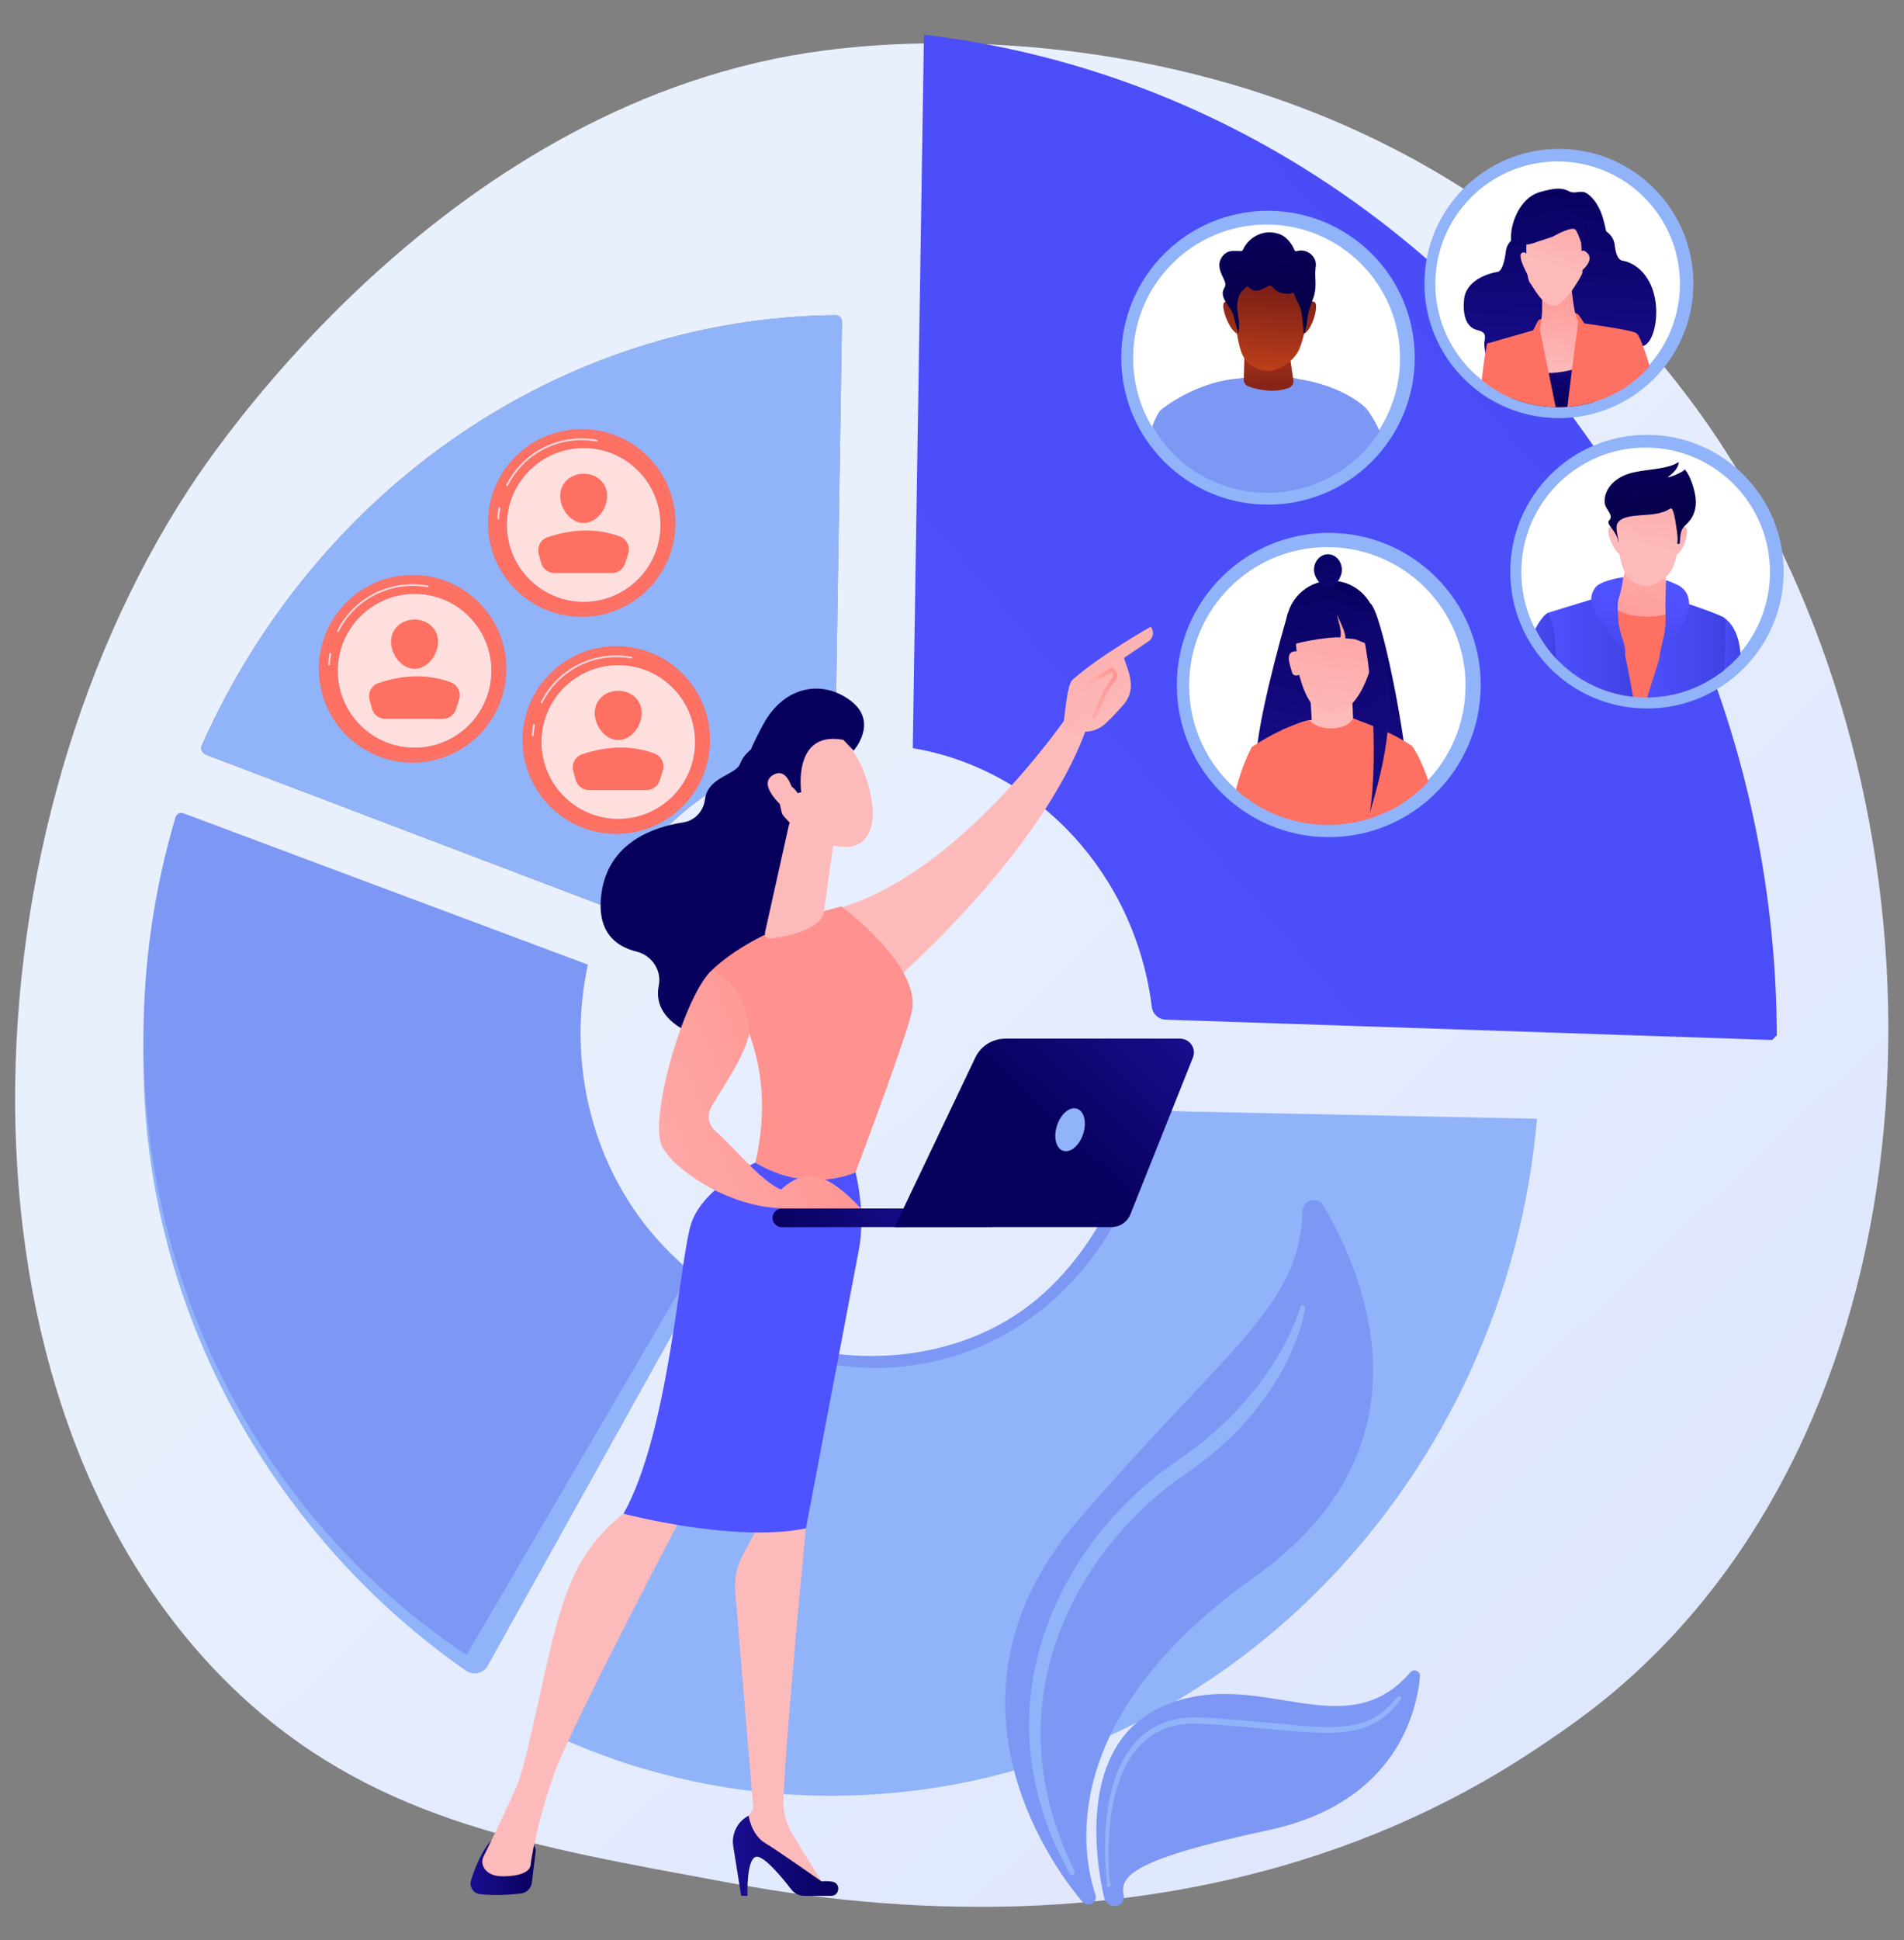 <?xml version="1.0" encoding="UTF-8" standalone="no"?>
<!DOCTYPE svg PUBLIC "-//W3C//DTD SVG 1.1//EN" "http://www.w3.org/Graphics/SVG/1.1/DTD/svg11.dtd">
<svg width="100%" height="100%" viewBox="0 0 2851 2904" version="1.1" xmlns="http://www.w3.org/2000/svg" xmlns:xlink="http://www.w3.org/1999/xlink" xml:space="preserve" xmlns:serif="http://www.serif.com/" style="fill-rule:evenodd;clip-rule:evenodd;stroke-linejoin:round;stroke-miterlimit:2;">
    <rect x="0" y="0" width="2851" height="2904" fill="#808080" stroke="none"/>
    <g id="Artboard1" transform="matrix(0.768,0,0,0.783,0,0)">
        <rect x="0" y="0" width="3710" height="3710" style="fill:none;"/>
        <g transform="matrix(1.302,0,0,1.278,0,0)">
            <g transform="matrix(1,0,0,1,-429.816,-403.082)">
                <path d="M1897.07,3255C1724.34,3255 1585.66,3230.9 1513.8,3217.53C1235.64,3165.76 1000.83,3129.23 799.089,2946.97C340.669,2532.8 362.967,1668.82 713.255,1133.63C754.788,1070.17 1104.55,551.719 1663.4,478.664C1677.07,476.878 1687.27,475.86 1696.2,474.915C1718.04,472.603 1768.58,467.791 1838.9,467.791C2047.01,467.791 2428.72,509.885 2755.23,783.435C2817.76,835.823 2918.39,930.319 3011.71,1074.44C3352.92,1601.41 3354,2417.58 2920.06,2864.87C2847.05,2940.13 2781.72,2984.37 2731.7,3017.77C2447.17,3207.75 2138.81,3255 1897.07,3255ZM1681,874.462C1680.96,874.462 1680.93,874.462 1680.89,874.463C1267.36,878.941 902.46,1136.32 732.164,1517.55C729.687,1523.1 732.426,1529.6 738.105,1531.76L1339.89,1760.4C1407.75,1628.57 1533.98,1535.63 1680.6,1519.03L1690.63,884.291C1690.71,878.906 1686.37,874.462 1681,874.462Z" style="fill:url(#_Linear1);"/>
            </g>
            <g transform="matrix(1,0,0,1,-429.816,-403.082)">
                <path d="M1339.89,1760.4C1407.75,1628.57 1533.98,1535.63 1680.6,1519.03L1690.63,884.291C1690.72,878.87 1686.31,874.403 1680.89,874.463C1267.36,878.941 902.46,1136.32 732.164,1517.55C729.687,1523.1 732.426,1529.6 738.105,1531.76L1339.89,1760.4Z" style="fill:rgb(145,179,250);fill-rule:nonzero;"/>
            </g>
            <g transform="matrix(1,0,0,1,-429.816,-403.082)">
                <path d="M2157.04,2064.5C2148.55,2064.27 2140.95,2069.68 2138.42,2077.78C2131.31,2100.48 2118.33,2144.02 2116.21,2149.53C2105.87,2176.31 2093.76,2202.44 2079.58,2227.41C2053.27,2273.73 2019.63,2316.17 1978.13,2349.78C1872.94,2434.96 1721.73,2450.79 1595.6,2408.63C1592,2407.43 1588.44,2406.14 1584.89,2404.81C1578.32,2402.35 1570.95,2405.08 1567.57,2411.23L1249.54,2991.21C1403.97,3068.65 1549.3,3088.9 1731.63,3077.22C2261.36,3043.27 2677.32,2613.16 2723.49,2079.77L2157.04,2064.5Z" style="fill:rgb(125,151,244);fill-rule:nonzero;"/>
            </g>
            <g transform="matrix(1,0,0,1,-429.816,-403.082)">
                <path d="M2157.04,2064.5C2122.56,2276.16 1966.14,2441.54 1753.58,2448.75C1693.79,2450.78 1622.44,2436.89 1569.99,2415.65C1564.52,2413.43 1558.25,2415.67 1555.29,2420.77L1228.39,2983.12C1382.82,3060.56 1557.21,3098.47 1739.53,3086.78C2269.26,3052.83 2685.23,2609.66 2731.4,2076.28L2157.04,2064.5Z" style="fill:rgb(145,179,250);fill-rule:nonzero;"/>
            </g>
            <g transform="matrix(1,0,0,1,-429.816,-403.082)">
                <path d="M1160.25,2894.33L1476.77,2326.63C1479.01,2322.61 1478.06,2317.59 1474.54,2314.63C1377.09,2232.57 1299.19,2122.54 1299.19,1979.87C1299.19,1944.68 1283.59,1893.46 1290.74,1860.45L695.498,1647.6C662.457,1755.08 644.617,1869.48 644.617,1988.01C644.617,2371.18 848.213,2708.18 1127.76,2901.9C1138.69,2909.48 1153.78,2905.94 1160.25,2894.33Z" style="fill:rgb(145,179,250);fill-rule:nonzero;"/>
            </g>
            <g transform="matrix(1,0,0,1,-429.816,-403.082)">
                <path d="M1128.6,2878.2L1456.61,2317.52C1460.78,2310.4 1459.34,2301.32 1453.15,2295.87C1359.05,2213.11 1299.19,2088.71 1299.19,1948.36C1299.19,1913.17 1302.99,1878.87 1310.14,1845.85L704.413,1619.43C699.588,1617.62 694.212,1620.26 692.74,1625.2C661.465,1730.03 644.617,1841.31 644.617,1956.5C644.617,2348.99 838.55,2686.97 1128.6,2878.2Z" style="fill:rgb(125,151,244);fill-rule:nonzero;"/>
            </g>
            <g transform="matrix(1,0,0,1,-429.816,-403.082)">
                <path d="M1796.64,1522.05C1984.39,1553.45 2129.98,1711.54 2154.64,1909.1C2155.96,1919.67 2164.69,1927.74 2175.33,1928.1L3083.4,1958.53C3086.22,1955.79 3087.71,1954.35 3090.53,1951.62C3087.76,1191.96 2543.05,541.144 1813.41,455L1796.64,1522.05Z" style="fill:url(#_Linear2);"/>
            </g>
            <g transform="matrix(1,0,0,1,-429.816,-403.082)">
                <path d="M2548.33,938.105C2548.33,1059.47 2449.94,1157.86 2328.57,1157.86C2207.2,1157.86 2108.81,1059.47 2108.81,938.105C2108.81,816.736 2207.2,718.347 2328.57,718.347C2449.94,718.347 2548.33,816.736 2548.33,938.105Z" style="fill:rgb(145,179,250);fill-rule:nonzero;"/>
            </g>
            <g transform="matrix(1,0,0,1,-429.816,-403.082)">
                <path d="M2526.36,938.754C2526.36,1049.14 2436.87,1138.63 2326.49,1138.63C2216.1,1138.63 2126.62,1049.14 2126.62,938.754C2126.62,828.368 2216.1,738.883 2326.49,738.883C2436.87,738.883 2526.36,828.368 2526.36,938.754Z" style="fill:white;fill-rule:nonzero;"/>
            </g>
            <g transform="matrix(1,0,0,1,-429.816,-403.082)">
                <clipPath id="_clip3">
                    <path d="M2527.5,940.321C2527.5,1050.71 2438.02,1140.19 2327.63,1140.19C2217.25,1140.19 2127.76,1050.71 2127.76,940.321C2127.76,829.935 2217.25,740.45 2327.63,740.45C2438.02,740.45 2527.5,829.935 2527.5,940.321Z"/>
                </clipPath>
                <g clip-path="url(#_clip3)">
                    <path d="M2217.54,1134.99C2220.69,1120.37 2223.18,1110.8 2223.18,1110.8L2167.62,1016.71C2167.62,1016.71 2149.64,1034.92 2138.86,1114.22C2137.37,1125.2 2145.9,1134.99 2156.99,1134.99L2217.54,1134.99Z" style="fill:rgb(125,151,244);fill-rule:nonzero;"/>
                    <path d="M2518.03,1113.91C2502.6,1045.15 2475.14,1013.14 2475.14,1013.14L2440.37,1128.33C2440.37,1128.33 2441.42,1130.6 2443.03,1134.99L2501.16,1134.99C2512.23,1134.99 2520.45,1124.71 2518.03,1113.91Z" style="fill:rgb(125,151,244);fill-rule:nonzero;"/>
                    <path d="M2217.11,1134.99C2274.23,1155.99 2351.83,1153.06 2442.39,1134.99C2444.51,1126.22 2447.4,1116.78 2451.24,1105.92L2475.14,1013.11C2441.65,983.08 2394.57,973.165 2376.46,970.349C2334.37,959.911 2285.17,969.161 2285.17,969.161C2218.48,973.815 2167.62,1016.62 2167.62,1016.62L2208.95,1110.67C2212.21,1118.58 2214.94,1126.7 2217.11,1134.99Z" style="fill:rgb(125,151,244);fill-rule:nonzero;"/>
                    <path d="M2293.72,923.818L2292.3,970.694C2292.16,975.33 2295.03,979.507 2299.41,981.049C2311.39,985.278 2336.2,991.705 2359.72,983.286C2364.46,981.587 2367.32,976.731 2366.58,971.746L2359.54,923.818L2293.72,923.818Z" style="fill:url(#_Linear4);"/>
                    <path d="M2276.36,845.114C2276.36,845.114 2279.11,908.443 2290.12,933.224C2301.14,958.005 2328.67,958.005 2331.42,958.005C2334.18,958.005 2358.96,952.498 2372.73,930.471C2386.49,908.443 2392,836.854 2392,836.854C2392,836.854 2367.22,809.32 2334.18,806.566C2301.14,803.813 2276.36,831.347 2276.36,845.114Z" style="fill:url(#_Linear5);"/>
                    <path d="M2379.98,867.974C2379.98,867.974 2392.62,849.021 2398.94,855.338C2405.26,861.657 2392.62,902.724 2379.98,902.724C2367.35,902.724 2379.98,867.974 2379.98,867.974Z" style="fill:url(#_Linear6);"/>
                    <path d="M2285.21,871.133C2285.21,871.133 2269.42,849.021 2263.1,855.338C2256.78,861.657 2272.58,902.724 2285.21,902.724L2285.21,871.133Z" style="fill:url(#_Linear7);"/>
                    <path d="M2399.8,829.605C2399.88,825.32 2399.64,820.894 2399.42,815.844C2399.2,810.799 2399.67,805.751 2400.21,800.731C2401.76,786.253 2386.65,774.792 2372.98,778.424C2371.92,778.704 2370.79,779.06 2369.77,778.663C2368.5,778.166 2367.94,776.722 2367.44,775.457C2364.28,767.576 2355.87,757.391 2347.91,754.058C2341.07,751.193 2333.51,749.996 2326.13,750.841C2311.26,752.542 2297.6,762.465 2291.39,776.077C2291.04,776.844 2290.67,777.667 2289.96,778.117C2289.31,778.525 2288.51,778.548 2287.74,778.559C2280.29,778.659 2271.7,777.025 2265.41,781.61C2260.07,785.5 2256.17,791.549 2255.79,798.244C2255.37,805.552 2258.52,812.547 2261.76,819.113C2263.72,823.089 2265.78,827.637 2264.21,831.782C2263.73,833.055 2262.93,834.181 2262.32,835.396C2255.53,848.862 2273.36,862.115 2276.65,874.196C2279.14,883.363 2281.64,892.531 2284.13,901.699C2285.25,895.844 2285.56,889.837 2285.07,883.898C2284.39,875.72 2282.18,867.648 2282.47,859.447C2282.68,853.544 2284.04,847.723 2286.76,842.465C2289.37,837.415 2294.13,835.186 2297.69,830.763C2300.98,833.834 2304.57,837.051 2309.03,837.7C2311.83,838.109 2314.67,837.438 2317.38,836.592C2321.47,835.312 2327.27,830.693 2331.25,830.379C2335.2,830.067 2336.59,834.226 2339.21,836.425C2346.49,842.538 2358.88,844.232 2367.61,840.581C2365.59,841.428 2377.41,863.472 2377.79,865.468C2380.03,877.2 2381.39,889.103 2381.85,901.04C2382.79,901.729 2383.85,900.323 2384.16,899.196C2386.3,891.244 2386.97,882.978 2388.36,874.858C2389.92,865.684 2393.64,857.041 2396.63,848.268C2398.96,841.424 2399.7,835.656 2399.8,829.605Z" style="fill:url(#_Linear8);"/>
                </g>
            </g>
            <g transform="matrix(1,0,0,1,-429.816,-403.082)">
                <path d="M2965.62,827.104C2965.62,938.317 2875.46,1028.47 2764.25,1028.47C2653.03,1028.47 2562.88,938.317 2562.88,827.104C2562.88,715.889 2653.03,625.732 2764.25,625.732C2875.46,625.732 2965.62,715.889 2965.62,827.104Z" style="fill:rgb(145,179,250);fill-rule:nonzero;"/>
            </g>
            <g transform="matrix(1,0,0,1,-429.816,-403.082)">
                <path d="M2945.48,827.698C2945.48,928.848 2863.49,1010.85 2762.34,1010.85C2661.19,1010.85 2579.19,928.848 2579.19,827.698C2579.19,726.548 2661.19,644.55 2762.34,644.55C2863.49,644.55 2945.48,726.548 2945.48,827.698Z" style="fill:white;fill-rule:nonzero;"/>
            </g>
            <g transform="matrix(1,0,0,1,-429.816,-403.082)">
                <clipPath id="_clip9">
                    <path d="M2946.53,829.134C2946.53,930.284 2864.53,1012.28 2763.38,1012.28C2662.23,1012.28 2580.24,930.284 2580.24,829.134C2580.24,727.984 2662.23,645.986 2763.38,645.986C2864.53,645.986 2946.53,727.984 2946.53,829.134Z"/>
                </clipPath>
                <g clip-path="url(#_clip9)">
                    <path d="M2723.06,787.913C2711.47,787.913 2699.44,789.391 2694.9,775.423C2686.36,749.119 2700.71,709.793 2724.25,695.473C2732.13,690.683 2741.31,688.587 2750.35,686.773C2760.97,684.64 2770.16,684.108 2779.74,689.263C2788.58,694.018 2797.16,686.375 2806.33,692.479C2814.12,697.667 2820.09,705.837 2824.25,714.094C2829.69,724.875 2832.51,736.762 2834.88,748.601C2835.42,751.282 2835.93,754.06 2835.33,756.728C2834.83,758.964 2833.58,760.95 2832.34,762.875C2822.83,777.597 2810.18,787.912 2791.88,787.913L2723.06,787.913Z" style="fill:url(#_Linear10);"/>
                    <path d="M2720.74,741.612C2720.74,741.612 2722.83,746.002 2709.18,752.864C2701.57,756.69 2686.75,762.345 2684.8,778.863C2683.79,787.391 2680.46,808.446 2672.35,809.748C2652.14,812.99 2624.86,825.602 2622.32,850.121C2619.4,878.263 2627.5,893.036 2641.82,896.715C2652.34,899.418 2655.01,902.247 2652.88,913.369C2650.84,924.037 2658.93,962.316 2676.59,972.068C2716.15,993.922 2750.6,894.349 2750.6,894.349L2758.7,765.791L2720.74,741.612Z" style="fill:url(#_Linear11);"/>
                    <path d="M2811.27,730.371C2811.27,730.371 2809.13,735.022 2823.03,742.292C2830.78,746.345 2845.86,752.337 2847.85,769.837C2848.88,778.872 2851.29,791.567 2859.54,792.947C2880.12,796.382 2903.96,816.427 2909.03,855.342C2912.9,885.045 2904.45,916.903 2889.87,920.801C2879.15,923.665 2879.96,917.987 2882.13,929.771C2884.2,941.074 2879.33,936.711 2861.35,947.043C2821.08,970.196 2780.86,892.191 2780.86,892.191L2772.62,755.988L2811.27,730.371Z" style="fill:url(#_Linear12);"/>
                    <path d="M2757.43,873.112C2757.43,873.112 2788,865.235 2794.49,874.975C2797.74,891.169 2799.41,907.259 2799.41,907.259L2764.18,913.874L2740.89,908.511L2735.35,905.292L2733.05,882.348C2733.05,882.348 2744.96,875.437 2757.43,873.112Z" style="fill:url(#_Linear13);"/>
                    <path d="M2720.76,791.408C2720.76,791.408 2715.84,776.661 2708.47,781.577C2701.1,786.493 2719.54,817.864 2719.54,817.864L2720.76,791.408Z" style="fill:url(#_Linear14);"/>
                    <path d="M2794.49,791.408C2794.49,791.408 2794.49,769.288 2806.78,781.577C2819.07,793.866 2794.49,811.071 2794.49,811.071L2794.49,791.408Z" style="fill:url(#_Linear15);"/>
                </g>
            </g>
            <g transform="matrix(1,0,0,1,-429.816,-403.082)">
                <clipPath id="_clip16">
                    <path d="M2946.53,829.134C2946.53,930.284 2864.53,1012.28 2763.38,1012.28C2662.23,1012.28 2580.24,930.284 2580.24,829.134C2580.24,727.984 2662.23,645.986 2763.38,645.986C2864.53,645.986 2946.53,727.984 2946.53,829.134Z"/>
                </clipPath>
                <g clip-path="url(#_clip16)">
                    <clipPath id="_clip17">
                        <path d="M2910.25,992.289C2899.96,942.623 2885.18,903.803 2880.52,901.555L2852.61,970.588C2852.61,970.588 2846.98,991.16 2847.44,1016.7L2890.35,1016.7C2903.21,1016.7 2912.86,1004.89 2910.25,992.289Z"/>
                    </clipPath>
                    <g clip-path="url(#_clip17)">
                        <rect x="2847.41" y="901.555" width="63.265" height="110.725" style="fill:url(#_Linear18);fill-rule:nonzero;"/>
                    </g>
                </g>
            </g>
            <g transform="matrix(1,0,0,1,-429.816,-403.082)">
                <clipPath id="_clip19">
                    <path d="M2946.53,829.134C2946.53,930.284 2864.53,1012.28 2763.38,1012.28C2662.23,1012.28 2580.24,930.284 2580.24,829.134C2580.24,727.984 2662.23,645.986 2763.38,645.986C2864.53,645.986 2946.53,727.984 2946.53,829.134Z"/>
                </clipPath>
                <g clip-path="url(#_clip19)">
                    <clipPath id="_clip20">
                        <path d="M2695.46,1016.7C2696.74,994.514 2696.18,980.54 2696.18,980.54L2656.86,916.697C2656.86,916.697 2651.94,936.269 2647.02,987.883C2646.8,990.282 2646.58,992.722 2646.37,995.198C2645.4,1006.77 2654.55,1016.7 2666.16,1016.7L2695.46,1016.7Z"/>
                    </clipPath>
                    <g clip-path="url(#_clip20)">
                        <rect x="2646.3" y="916.697" width="50.002" height="95.583" style="fill:url(#_Linear21);fill-rule:nonzero;"/>
                    </g>
                </g>
            </g>
            <g transform="matrix(1,0,0,1,-429.816,-403.082)">
                <clipPath id="_clip22">
                    <path d="M2946.53,829.134C2946.53,930.284 2864.53,1012.28 2763.38,1012.28C2662.23,1012.28 2580.24,930.284 2580.24,829.134C2580.24,727.984 2662.23,645.986 2763.38,645.986C2864.53,645.986 2946.53,727.984 2946.53,829.134Z"/>
                </clipPath>
                <g clip-path="url(#_clip22)">
                    <clipPath id="_clip23">
                        <path d="M2749.89,1016.84L2792.71,1016.84L2804.33,894.784C2804.33,894.784 2794.49,892.252 2789.58,875.048C2784.66,857.843 2782.21,823.397 2782.21,823.397L2737.96,833.209C2737.96,833.209 2742.88,880.046 2733.05,902.167L2749.89,1016.84Z"/>
                    </clipPath>
                    <g clip-path="url(#_clip23)">
                        <rect x="2733.05" y="823.397" width="71.28" height="188.883" style="fill:url(#_Linear24);fill-rule:nonzero;"/>
                    </g>
                </g>
            </g>
            <g transform="matrix(1,0,0,1,-429.816,-403.082)">
                <clipPath id="_clip25">
                    <path d="M2946.53,829.134C2946.53,930.284 2864.53,1012.28 2763.38,1012.28C2662.23,1012.28 2580.24,930.284 2580.24,829.134C2580.24,727.984 2662.23,645.986 2763.38,645.986C2864.53,645.986 2946.53,727.984 2946.53,829.134Z"/>
                </clipPath>
                <g clip-path="url(#_clip25)">
                    <clipPath id="_clip26">
                        <path d="M2815.82,1016.84L2821.98,939.793C2777.13,966.625 2731.01,965.325 2684.23,951.095L2697.51,1016.84L2815.82,1016.84Z"/>
                    </clipPath>
                    <g clip-path="url(#_clip26)">
                        <rect x="2684.23" y="939.793" width="137.75" height="72.487" style="fill:url(#_Linear27);fill-rule:nonzero;"/>
                    </g>
                </g>
            </g>
            <g transform="matrix(1,0,0,1,-429.816,-403.082)">
                <clipPath id="_clip28">
                    <path d="M2946.53,829.134C2946.53,930.284 2864.53,1012.28 2763.38,1012.28C2662.23,1012.28 2580.24,930.284 2580.24,829.134C2580.24,727.984 2662.23,645.986 2763.38,645.986C2864.53,645.986 2946.53,727.984 2946.53,829.134Z"/>
                </clipPath>
                <g clip-path="url(#_clip28)">
                    <clipPath id="_clip29">
                        <path d="M2760.4,1016.7C2747.11,952.593 2733.05,882.425 2733.05,882.425L2725.67,897.134L2656.86,916.854C2660.23,932.58 2670.51,975.859 2680.86,1016.7L2760.4,1016.7Z"/>
                    </clipPath>
                    <g clip-path="url(#_clip29)">
                        <rect x="2656.86" y="882.425" width="103.54" height="129.855" style="fill:url(#_Linear30);fill-rule:nonzero;"/>
                    </g>
                </g>
            </g>
            <g transform="matrix(1,0,0,1,-429.816,-403.082)">
                <clipPath id="_clip31">
                    <path d="M2946.53,829.134C2946.53,930.284 2864.53,1012.28 2763.38,1012.28C2662.23,1012.28 2580.24,930.284 2580.24,829.134C2580.24,727.984 2662.23,645.986 2763.38,645.986C2864.53,645.986 2946.53,727.984 2946.53,829.134Z"/>
                </clipPath>
                <g clip-path="url(#_clip31)">
                    <clipPath id="_clip32">
                        <path d="M2858.74,1016.7C2862.41,997.063 2865.64,981.734 2865.64,981.734L2880.52,901.555C2875.83,896.873 2802.36,886.796 2802.36,886.796L2794.49,875.057C2794.49,875.057 2784.68,946.381 2776.3,1016.7L2858.74,1016.7Z"/>
                    </clipPath>
                    <g clip-path="url(#_clip32)">
                        <rect x="2776.3" y="875.057" width="104.22" height="137.223" style="fill:url(#_Linear33);fill-rule:nonzero;"/>
                    </g>
                </g>
            </g>
            <g transform="matrix(1,0,0,1,-429.816,-403.082)">
                <clipPath id="_clip34">
                    <path d="M2946.53,829.134C2946.53,930.284 2864.53,1012.28 2763.38,1012.28C2662.23,1012.28 2580.24,930.284 2580.24,829.134C2580.24,727.984 2662.23,645.986 2763.38,645.986C2864.53,645.986 2946.53,727.984 2946.53,829.134Z"/>
                </clipPath>
                <g clip-path="url(#_clip34)">
                    <path d="M2715.84,756.999C2715.84,756.999 2713.39,815.987 2720.76,825.818C2728.13,835.649 2737.96,857.77 2755.17,860.228C2772.37,862.686 2799.41,813.529 2799.41,811.071C2799.41,808.613 2796.95,744.709 2796.95,744.709C2796.95,744.709 2745.34,702.926 2715.84,756.999Z" style="fill:url(#_Linear35);"/>
                    <path d="M2706.01,747.167C2706.01,747.167 2696.18,776.661 2725.67,766.83L2755.17,756.999C2755.17,756.999 2784.66,739.794 2789.58,747.167C2794.49,754.541 2799.41,772.699 2799.41,772.699C2799.41,772.699 2809.24,747.167 2799.41,732.42C2789.58,717.673 2728.13,705.384 2706.01,747.167Z" style="fill:url(#_Linear36);"/>
                </g>
            </g>
            <g transform="matrix(1,0,0,1,-429.816,-403.082)">
                <path d="M2647.17,1427.59C2647.17,1553.26 2545.29,1655.13 2419.63,1655.13C2293.96,1655.13 2192.09,1553.26 2192.09,1427.59C2192.09,1301.93 2293.96,1200.05 2419.63,1200.05C2545.29,1200.05 2647.17,1301.93 2647.17,1427.59Z" style="fill:rgb(145,179,250);fill-rule:nonzero;"/>
            </g>
            <g transform="matrix(1,0,0,1,-429.816,-403.082)">
                <path d="M2624.42,1428.27C2624.42,1542.56 2531.76,1635.21 2417.47,1635.21C2303.17,1635.21 2210.52,1542.56 2210.52,1428.27C2210.52,1313.97 2303.17,1221.32 2417.47,1221.32C2531.76,1221.32 2624.42,1313.97 2624.42,1428.27Z" style="fill:white;fill-rule:nonzero;"/>
            </g>
            <g transform="matrix(1,0,0,1,-429.816,-403.082)">
                <clipPath id="_clip37">
                    <path d="M2625.6,1429.89C2625.6,1544.18 2532.95,1636.84 2418.65,1636.84C2304.36,1636.84 2211.7,1544.18 2211.7,1429.89C2211.7,1315.59 2304.36,1222.94 2418.65,1222.94C2532.95,1222.94 2625.6,1315.59 2625.6,1429.89Z"/>
                </clipPath>
                <g clip-path="url(#_clip37)">
                    <path d="M2490.68,1339.05C2490.68,1376.32 2460.46,1406.54 2423.18,1406.54C2385.9,1406.54 2355.68,1376.32 2355.68,1339.05C2355.68,1301.77 2385.9,1271.55 2423.18,1271.55C2460.46,1271.55 2490.68,1301.77 2490.68,1339.05Z" style="fill:url(#_Linear38);"/>
                    <path d="M2358.35,1320.2C2328.66,1422.86 2308.48,1516.19 2311.75,1542.43L2398.31,1533.3L2408.34,1343.4L2358.35,1320.2Z" style="fill:url(#_Linear39);"/>
                    <path d="M2454.16,1309.6L2442.28,1541.72L2540.22,1593.87C2538.17,1514.55 2497.64,1310.71 2481.05,1305.25L2454.16,1309.6Z" style="fill:url(#_Linear40);"/>
                    <path d="M2454.18,1435.31L2457.03,1498.52L2395.72,1507.76L2391.86,1441.39L2454.18,1435.31Z" style="fill:url(#_Linear41);"/>
                    <path d="M2483.26,1397.24C2483.26,1397.24 2468.57,1462.87 2428.81,1470.75C2389.05,1478.64 2377.27,1416.8 2375.17,1412.36C2375.17,1412.36 2366.28,1416.55 2364.29,1407.71C2362.29,1398.87 2351.8,1376.64 2371.58,1377.09C2371.58,1377.09 2367.69,1355.01 2374.53,1344.18C2381.38,1333.34 2395.17,1307.27 2423.59,1314.51C2452.01,1321.76 2497.44,1345.67 2483.26,1397.24Z" style="fill:url(#_Linear42);"/>
                    <path d="M2456.08,1477.39L2494.96,1498.01L2444.04,1553.89L2349.9,1494.67C2364.24,1489.32 2378.34,1482.12 2391.22,1479.98L2456.08,1477.39Z" style="fill:url(#_Linear43);"/>
                    <path d="M2373.81,1318.38C2360.52,1336.96 2370.97,1353.45 2367.4,1366.79C2380.27,1362.12 2423.73,1355.12 2436.82,1356.41C2439.52,1347.52 2434.21,1332.73 2431.49,1321.06C2435.74,1332.14 2445.44,1349.09 2444.41,1357.83C2461.97,1358.64 2458.38,1358.88 2478.12,1366.79L2462.75,1313.19C2428.52,1297.2 2398.95,1299.23 2373.81,1318.38Z" style="fill:url(#_Linear44);"/>
                    <path d="M2439.24,1255.38C2439.24,1268.26 2427.11,1282.73 2418.37,1282.73C2411.17,1282.73 2397.5,1268.26 2397.5,1255.38C2397.5,1242.49 2406.85,1232.04 2418.37,1232.04C2429.9,1232.04 2439.24,1242.49 2439.24,1255.38Z" style="fill:url(#_Linear45);"/>
                </g>
            </g>
            <g transform="matrix(1,0,0,1,-429.816,-403.082)">
                <clipPath id="_clip46">
                    <path d="M2625.6,1429.89C2625.6,1544.18 2532.95,1636.84 2418.65,1636.84C2304.36,1636.84 2211.7,1544.18 2211.7,1429.89C2211.7,1315.59 2304.36,1222.94 2418.65,1222.94C2532.95,1222.94 2625.6,1315.59 2625.6,1429.89Z"/>
                </clipPath>
                <g clip-path="url(#_clip46)">
                    <clipPath id="_clip47">
                        <path d="M2522.87,1637.91L2544.27,1518.83C2515.15,1499.02 2488.16,1489.59 2456.08,1477.43C2446.14,1498.11 2400.72,1496.06 2391.22,1480C2361.01,1487.67 2332.26,1501.85 2304.46,1520.22L2333.76,1637.91L2522.87,1637.91Z"/>
                    </clipPath>
                    <g clip-path="url(#_clip47)">
                        <rect x="2304.46" y="1477.43" width="239.81" height="159.41" style="fill:url(#_Linear48);fill-rule:nonzero;"/>
                    </g>
                </g>
            </g>
            <g transform="matrix(1,0,0,1,-429.816,-403.082)">
                <clipPath id="_clip49">
                    <path d="M2625.6,1429.89C2625.6,1544.18 2532.95,1636.84 2418.65,1636.84C2304.36,1636.84 2211.7,1544.18 2211.7,1429.89C2211.7,1315.59 2304.36,1222.94 2418.65,1222.94C2532.95,1222.94 2625.6,1315.59 2625.6,1429.89Z"/>
                </clipPath>
                <g clip-path="url(#_clip49)">
                    <clipPath id="_clip50">
                        <path d="M2581.59,1616.85C2564.25,1542.71 2544.27,1518.83 2544.27,1518.83L2512.25,1616.3C2512.25,1616.3 2516.1,1624.08 2521.17,1637.91L2564.86,1637.91C2575.91,1637.91 2584.1,1627.62 2581.59,1616.85Z"/>
                    </clipPath>
                    <g clip-path="url(#_clip50)">
                        <rect x="2512.25" y="1518.83" width="69.795" height="118.01" style="fill:url(#_Linear51);fill-rule:nonzero;"/>
                    </g>
                </g>
            </g>
            <g transform="matrix(1,0,0,1,-429.816,-403.082)">
                <clipPath id="_clip52">
                    <path d="M2625.6,1429.89C2625.6,1544.18 2532.95,1636.84 2418.65,1636.84C2304.36,1636.84 2211.7,1544.18 2211.7,1429.89C2211.7,1315.59 2304.36,1222.94 2418.65,1222.94C2532.95,1222.94 2625.6,1315.59 2625.6,1429.89Z"/>
                </clipPath>
                <g clip-path="url(#_clip52)">
                    <clipPath id="_clip53">
                        <path d="M2335.88,1637.91C2339.42,1625.19 2344.15,1611.82 2350.29,1598.13L2304.46,1520.25C2304.46,1520.25 2281.86,1559.52 2274.37,1618.66C2273.08,1628.88 2281.09,1637.91 2291.39,1637.91L2335.88,1637.91Z"/>
                    </clipPath>
                    <g clip-path="url(#_clip53)">
                        <rect x="2274.23" y="1520.25" width="76.057" height="116.59" style="fill:url(#_Linear54);fill-rule:nonzero;"/>
                    </g>
                </g>
            </g>
            <g transform="matrix(1,0,0,1,-429.816,-403.082)">
                <clipPath id="_clip55">
                    <path d="M2625.6,1429.89C2625.6,1544.18 2532.95,1636.84 2418.65,1636.84C2304.36,1636.84 2211.7,1544.18 2211.7,1429.89C2211.7,1315.59 2304.36,1222.94 2418.65,1222.94C2532.95,1222.94 2625.6,1315.59 2625.6,1429.89Z"/>
                </clipPath>
                <g clip-path="url(#_clip55)">
                    <path d="M2460.74,1314.38C2483.45,1371.81 2494.79,1533.76 2480.92,1619.42C2502.63,1544.65 2529.68,1449.81 2488.35,1322.28L2460.74,1314.38Z" style="fill:url(#_Linear56);"/>
                </g>
            </g>
            <g transform="matrix(1,0,0,1,-429.816,-403.082)">
                <path d="M3100.78,1258.05C3100.78,1371.1 3009.13,1462.75 2896.08,1462.75C2783.03,1462.75 2691.39,1371.1 2691.39,1258.05C2691.39,1145 2783.03,1053.36 2896.08,1053.36C3009.13,1053.36 3100.78,1145 3100.78,1258.05Z" style="fill:rgb(145,179,250);fill-rule:nonzero;"/>
            </g>
            <g transform="matrix(1,0,0,1,-429.816,-403.082)">
                <path d="M3080.31,1258.66C3080.31,1361.48 2996.96,1444.83 2894.14,1444.83C2791.32,1444.83 2707.97,1361.48 2707.97,1258.66C2707.97,1155.84 2791.32,1072.48 2894.14,1072.48C2996.96,1072.48 3080.31,1155.84 3080.31,1258.66Z" style="fill:white;fill-rule:nonzero;"/>
            </g>
            <g transform="matrix(1,0,0,1,-429.816,-403.082)">
                <clipPath id="_clip57">
                    <path d="M3081.38,1260.12C3081.38,1362.94 2998.03,1446.29 2895.21,1446.29C2792.39,1446.29 2709.04,1362.94 2709.04,1260.12C2709.04,1157.3 2792.39,1073.94 2895.21,1073.94C2998.03,1073.94 3081.38,1157.3 3081.38,1260.12Z"/>
                </clipPath>
                <g clip-path="url(#_clip57)">
                    <clipPath id="_clip58">
                        <path d="M3019.16,1465.36C3029.54,1465.36 3037.93,1456.91 3037.86,1446.53C3037.66,1416.8 3037.06,1390.69 3035.67,1376.27C3032.14,1339.47 3012.61,1327.8 3012.61,1327.8L3002.66,1465.36L3019.16,1465.36Z"/>
                    </clipPath>
                    <g clip-path="url(#_clip58)">
                        <rect x="3002.66" y="1327.8" width="35.201" height="118.49" style="fill:url(#_Linear59);fill-rule:nonzero;"/>
                    </g>
                </g>
            </g>
            <g transform="matrix(1,0,0,1,-429.816,-403.082)">
                <clipPath id="_clip60">
                    <path d="M3081.38,1260.12C3081.38,1362.94 2998.03,1446.29 2895.21,1446.29C2792.39,1446.29 2709.04,1362.94 2709.04,1260.12C2709.04,1157.3 2792.39,1073.94 2895.21,1073.94C2998.03,1073.94 3081.38,1157.3 3081.38,1260.12Z"/>
                </clipPath>
                <g clip-path="url(#_clip60)">
                    <clipPath id="_clip61">
                        <path d="M2971.12,1465.36C2969.67,1388.3 2968.24,1324.57 2968.24,1324.57C2933.35,1303.1 2804.51,1305.79 2804.51,1305.79C2804.51,1305.79 2795.56,1380.13 2785.36,1465.36L2971.12,1465.36Z"/>
                    </clipPath>
                    <g clip-path="url(#_clip61)">
                        <rect x="2785.36" y="1305.68" width="185.76" height="140.608" style="fill:url(#_Linear62);fill-rule:nonzero;"/>
                    </g>
                </g>
            </g>
            <g transform="matrix(1,0,0,1,-429.816,-403.082)">
                <clipPath id="_clip63">
                    <path d="M3081.38,1260.12C3081.38,1362.94 2998.03,1446.29 2895.21,1446.29C2792.39,1446.29 2709.04,1362.94 2709.04,1260.12C2709.04,1157.3 2792.39,1073.94 2895.21,1073.94C2998.03,1073.94 3081.38,1157.3 3081.38,1260.12Z"/>
                </clipPath>
                <g clip-path="url(#_clip63)">
                    <clipPath id="_clip64">
                        <path d="M2758.34,1465.36L2878.24,1465.36C2874.39,1428.11 2843.43,1290.28 2843.43,1290.28L2747.26,1319.71C2747.26,1319.71 2754.85,1405.64 2754.85,1432.48C2754.85,1438.63 2756.58,1450.56 2758.34,1465.36Z"/>
                    </clipPath>
                    <g clip-path="url(#_clip64)">
                        <rect x="2747.26" y="1290.28" width="130.98" height="156.01" style="fill:url(#_Linear65);fill-rule:nonzero;"/>
                    </g>
                </g>
            </g>
            <g transform="matrix(1,0,0,1,-429.816,-403.082)">
                <clipPath id="_clip66">
                    <path d="M3081.38,1260.12C3081.38,1362.94 2998.03,1446.29 2895.21,1446.29C2792.39,1446.29 2709.04,1362.94 2709.04,1260.12C2709.04,1157.3 2792.39,1073.94 2895.21,1073.94C2998.03,1073.94 3081.38,1157.3 3081.38,1260.12Z"/>
                </clipPath>
                <g clip-path="url(#_clip66)">
                    <clipPath id="_clip67">
                        <path d="M2761.95,1465.36C2762.38,1419.94 2761.57,1336.16 2747.26,1319.81C2747.26,1319.81 2728.73,1329.35 2709.94,1391.08C2704.52,1408.9 2699.59,1425.82 2695,1441.93C2691.66,1453.68 2700.49,1465.36 2712.71,1465.36L2761.95,1465.36Z"/>
                    </clipPath>
                    <g clip-path="url(#_clip67)">
                        <rect x="2709.04" y="1319.81" width="52.99" height="126.48" style="fill:url(#_Linear68);fill-rule:nonzero;"/>
                    </g>
                </g>
            </g>
            <g transform="matrix(1,0,0,1,-429.816,-403.082)">
                <clipPath id="_clip69">
                    <path d="M3081.38,1260.12C3081.38,1362.94 2998.03,1446.29 2895.21,1446.29C2792.39,1446.29 2709.04,1362.94 2709.04,1260.12C2709.04,1157.3 2792.39,1073.94 2895.21,1073.94C2998.03,1073.94 3081.38,1157.3 3081.38,1260.12Z"/>
                </clipPath>
                <g clip-path="url(#_clip69)">
                    <clipPath id="_clip70">
                        <path d="M3009,1465.36C3012.46,1400.04 3015.48,1330.43 3012.61,1327.56C3007.24,1322.19 2942.74,1301.14 2942.74,1301.14C2942.74,1301.14 2900.72,1429.64 2890.96,1465.36L3009,1465.36Z"/>
                    </clipPath>
                    <g clip-path="url(#_clip70)">
                        <rect x="2890.96" y="1301.14" width="122.795" height="145.15" style="fill:url(#_Linear71);fill-rule:nonzero;"/>
                    </g>
                </g>
            </g>
            <g transform="matrix(1,0,0,1,-429.816,-403.082)">
                <clipPath id="_clip72">
                    <path d="M3081.38,1260.12C3081.38,1362.94 2998.03,1446.29 2895.21,1446.29C2792.39,1446.29 2709.04,1362.94 2709.04,1260.12C2709.04,1157.3 2792.39,1073.94 2895.21,1073.94C2998.03,1073.94 3081.38,1157.3 3081.38,1260.12Z"/>
                </clipPath>
                <g clip-path="url(#_clip72)">
                    <path d="M2847.46,1313.07L2863.56,1256.7L2922.61,1256.7L2930.66,1321.12C2930.66,1321.12 2879.67,1334.54 2847.46,1313.07Z" style="fill:url(#_Linear73);"/>
                    <path d="M2847.46,1183.48C2847.46,1183.48 2853,1237.41 2862.36,1258.46C2871.72,1279.52 2895.12,1279.52 2897.46,1279.52C2899.8,1279.52 2920.85,1274.84 2932.55,1256.12C2944.25,1237.41 2948.93,1176.58 2948.93,1176.58C2948.93,1176.58 2927.87,1153.18 2899.8,1150.84C2871.72,1148.5 2847.46,1171.79 2847.46,1183.48Z" style="fill:url(#_Linear74);"/>
                    <path d="M2938.72,1203.02C2938.72,1203.02 2949.45,1186.91 2954.82,1192.28C2960.19,1197.65 2949.45,1232.55 2938.72,1232.55C2927.98,1232.55 2938.72,1203.02 2938.72,1203.02Z" style="fill:url(#_Linear75);"/>
                    <path d="M2858.19,1205.7C2858.19,1205.7 2844.77,1186.91 2839.4,1192.28C2834.03,1197.65 2847.46,1232.55 2858.19,1232.55L2858.19,1205.7Z" style="fill:url(#_Linear76);"/>
                    <path d="M2966.26,1171.07C2969.1,1163.69 2969.84,1155.46 2968.92,1147.56C2967.53,1135.64 2961.12,1113.54 2952.26,1104.67C2954.78,1107.19 2930.71,1117.37 2927,1117C2934.24,1111.11 2943.24,1104.37 2943.57,1094.09C2935.19,1099.73 2924.98,1101.78 2915.04,1103.53C2890.24,1107.9 2863.59,1106.98 2844.51,1125.75C2836.53,1133.59 2831.13,1145.69 2833.17,1157C2834.67,1165.26 2846.96,1173.96 2839.4,1181.55C2834.05,1186.92 2850.25,1196.69 2852.88,1211.93C2853.07,1213.03 2853.26,1214.16 2853.58,1215.2C2853.34,1207.41 2850.35,1199.04 2850.54,1191.46C2850.93,1175.92 2874.36,1174.83 2885.82,1173.8C2901.07,1172.43 2917.7,1172.56 2930.89,1163.65C2936.26,1160.03 2939.67,1189.31 2939.9,1190.75C2941.23,1199.08 2942.81,1208.02 2941.4,1216.44L2945.1,1216.44C2946.17,1206.56 2945.18,1197.11 2952.45,1189.92C2955.95,1186.45 2959.49,1182.95 2962.24,1178.85C2963.88,1176.41 2965.22,1173.8 2966.26,1171.07Z" style="fill:url(#_Linear77);"/>
                    <path d="M2860.7,1266.73C2858.65,1279.07 2858.02,1285.03 2854.09,1296.91C2850.55,1307.63 2853.16,1322.57 2853.37,1333.84C2853.67,1349.58 2865.9,1366.79 2863.22,1382.26C2856.37,1363.02 2835.46,1348.05 2824.76,1330.08C2814.31,1312.53 2806.85,1298.36 2818.79,1281.8C2826.2,1271.52 2860.85,1265.77 2860.7,1266.73Z" style="fill:url(#_Linear78);"/>
                    <path d="M2923.91,1318.33C2925.39,1351.1 2918.96,1357.75 2913.76,1390.87C2920.75,1368.49 2936.52,1356.74 2948.93,1336.79C2961.16,1317.13 2965.12,1292.62 2945.1,1279.52C2943.73,1278.62 2924.36,1269.65 2924.45,1271.39C2924.69,1276.18 2923.27,1304.13 2923.91,1318.33Z" style="fill:url(#_Linear79);"/>
                </g>
            </g>
            <g transform="matrix(1,0,0,1,-429.816,-403.082)">
                <path d="M1047.69,1543.74C970.168,1543.74 907.323,1480.9 907.323,1403.38C907.323,1325.85 970.168,1263.01 1047.69,1263.01C1125.21,1263.01 1188.06,1325.85 1188.06,1403.38C1188.06,1480.9 1125.21,1543.74 1047.69,1543.74ZM1047.69,1267.68C972.746,1267.68 911.991,1328.43 911.991,1403.38C911.991,1478.32 972.746,1539.08 1047.69,1539.08C1122.64,1539.08 1183.39,1478.32 1183.39,1403.38C1183.39,1328.43 1122.64,1267.68 1047.69,1267.68Z" style="fill:url(#_Linear80);"/>
            </g>
            <g transform="matrix(1,0,0,1,-429.816,-403.082)">
                <path d="M1047.69,1539.08C972.746,1539.08 911.991,1478.32 911.991,1403.38C911.991,1328.43 972.746,1267.68 1047.69,1267.68C1122.64,1267.68 1183.39,1328.43 1183.39,1403.38C1183.39,1478.32 1122.64,1539.08 1047.69,1539.08ZM1050.65,1291.48C987.215,1291.48 935.794,1342.9 935.794,1406.33C935.794,1469.76 987.215,1521.19 1050.65,1521.19C1114.08,1521.19 1165.5,1469.76 1165.5,1406.33C1165.5,1342.9 1114.08,1291.48 1050.65,1291.48ZM924.416,1379.71C923.805,1379.71 923.266,1380.14 923.154,1380.76C922.211,1385.99 921.592,1391.34 921.315,1396.66C921.278,1397.37 921.822,1397.97 922.531,1398.01L922.599,1398.01C923.278,1398.01 923.845,1397.48 923.881,1396.8C924.154,1391.58 924.76,1386.34 925.683,1381.22C925.808,1380.52 925.345,1379.86 924.645,1379.73C924.568,1379.72 924.492,1379.71 924.416,1379.71ZM1047.69,1276.82C999.633,1276.82 956.318,1303.49 934.647,1346.43C934.327,1347.06 934.581,1347.83 935.215,1348.15C935.4,1348.25 935.598,1348.29 935.792,1348.29C936.262,1348.29 936.715,1348.03 936.941,1347.58C958.173,1305.52 1000.61,1279.39 1047.69,1279.39C1055.2,1279.39 1062.73,1280.07 1070.06,1281.41C1070.14,1281.42 1070.22,1281.43 1070.3,1281.43C1070.91,1281.43 1071.44,1280.99 1071.55,1280.37C1071.68,1279.67 1071.22,1279.01 1070.52,1278.88C1063.04,1277.52 1055.36,1276.82 1047.69,1276.82Z" style="fill:url(#_Linear81);"/>
            </g>
            <g transform="matrix(1,0,0,1,-429.816,-403.082)">
                <path d="M922.599,1398.01L922.531,1398.01C921.822,1397.97 921.278,1397.37 921.315,1396.66C921.592,1391.34 922.211,1385.99 923.154,1380.76C923.266,1380.14 923.805,1379.71 924.416,1379.71C924.492,1379.71 924.568,1379.72 924.645,1379.73C925.345,1379.86 925.808,1380.52 925.683,1381.22C924.76,1386.34 924.154,1391.58 923.881,1396.8C923.845,1397.48 923.278,1398.01 922.599,1398.01Z" style="fill:url(#_Linear82);"/>
            </g>
            <g transform="matrix(1,0,0,1,-429.816,-403.082)">
                <path d="M935.792,1348.29C935.598,1348.29 935.4,1348.25 935.215,1348.15C934.581,1347.83 934.327,1347.06 934.647,1346.43C956.318,1303.49 999.633,1276.82 1047.69,1276.82C1055.36,1276.82 1063.04,1277.52 1070.52,1278.88C1071.22,1279.01 1071.68,1279.67 1071.55,1280.37C1071.44,1280.99 1070.91,1281.43 1070.3,1281.43C1070.22,1281.43 1070.14,1281.42 1070.06,1281.41C1062.73,1280.07 1055.2,1279.39 1047.69,1279.39C1000.61,1279.39 958.173,1305.52 936.941,1347.58C936.715,1348.03 936.262,1348.29 935.792,1348.29Z" style="fill:url(#_Linear83);"/>
            </g>
            <g transform="matrix(1,0,0,1,-429.816,-403.082)">
                <path d="M1050.65,1521.19C987.215,1521.19 935.794,1469.76 935.794,1406.33C935.794,1342.9 987.215,1291.48 1050.65,1291.48C1114.08,1291.48 1165.5,1342.9 1165.5,1406.33C1165.5,1469.76 1114.08,1521.19 1050.65,1521.19Z" style="fill:url(#_Linear84);"/>
            </g>
            <g transform="matrix(1,0,0,1,-429.816,-403.082)">
                <path d="M1085.81,1362.93C1085.81,1382.38 1070.05,1403.38 1050.6,1403.38C1031.15,1403.38 1015.39,1382.38 1015.39,1362.93C1015.39,1343.49 1031.15,1329.69 1050.6,1329.69C1070.05,1329.69 1085.81,1343.49 1085.81,1362.93Z" style="fill:url(#_Linear85);"/>
            </g>
            <g transform="matrix(1,0,0,1,-429.816,-403.082)">
                <path d="M1006.9,1478.25L1092.86,1478.25C1101.91,1478.25 1109.92,1472.4 1112.68,1463.78L1117.3,1449.33C1120.69,1438.74 1115.18,1427.28 1104.75,1423.46C1069.76,1410.67 1033.59,1412.31 996.533,1424.64C986.152,1428.1 980.392,1439.2 983.256,1449.76L986.818,1462.89C989.277,1471.96 997.506,1478.25 1006.9,1478.25Z" style="fill:url(#_Linear86);"/>
            </g>
            <g transform="matrix(1,0,0,1,-429.816,-403.082)">
                <path d="M1300.95,1325.65C1223.42,1325.65 1160.58,1262.81 1160.58,1185.29C1160.58,1107.76 1223.42,1044.92 1300.95,1044.92C1378.47,1044.92 1441.31,1107.76 1441.31,1185.29C1441.31,1262.81 1378.47,1325.65 1300.95,1325.65ZM1300.95,1049.59C1226,1049.59 1165.25,1110.34 1165.25,1185.29C1165.25,1260.23 1226,1320.99 1300.95,1320.99C1375.89,1320.99 1436.64,1260.23 1436.64,1185.29C1436.64,1110.34 1375.89,1049.59 1300.95,1049.59Z" style="fill:url(#_Linear87);"/>
            </g>
            <g transform="matrix(1,0,0,1,-429.816,-403.082)">
                <path d="M1300.95,1320.99C1226,1320.99 1165.25,1260.23 1165.25,1185.29C1165.25,1110.34 1226,1049.59 1300.95,1049.59C1375.89,1049.59 1436.64,1110.34 1436.64,1185.29C1436.64,1260.23 1375.89,1320.99 1300.95,1320.99ZM1303.9,1073.39C1240.47,1073.39 1189.05,1124.81 1189.05,1188.24C1189.05,1251.68 1240.47,1303.1 1303.9,1303.1C1367.33,1303.1 1418.76,1251.68 1418.76,1188.24C1418.76,1124.81 1367.33,1073.39 1303.9,1073.39ZM1177.67,1161.62C1177.06,1161.62 1176.52,1162.06 1176.41,1162.68C1175.47,1167.9 1174.85,1173.25 1174.57,1178.57C1174.53,1179.28 1175.08,1179.89 1175.79,1179.92L1175.85,1179.92C1176.53,1179.92 1177.1,1179.39 1177.14,1178.71C1177.41,1173.49 1178.01,1168.25 1178.94,1163.13C1179.06,1162.43 1178.6,1161.77 1177.9,1161.64C1177.82,1161.63 1177.75,1161.62 1177.67,1161.62ZM1300.95,1058.74C1252.89,1058.74 1209.57,1085.41 1187.9,1128.34C1187.58,1128.97 1187.84,1129.74 1188.47,1130.06C1188.66,1130.16 1188.85,1130.2 1189.05,1130.2C1189.52,1130.2 1189.97,1129.94 1190.2,1129.5C1211.43,1087.43 1253.86,1061.31 1300.95,1061.31C1308.46,1061.31 1315.98,1061.98 1323.31,1063.32C1323.39,1063.33 1323.48,1063.34 1323.55,1063.34C1324.16,1063.34 1324.7,1062.9 1324.81,1062.28C1324.94,1061.59 1324.47,1060.92 1323.77,1060.79C1316.29,1059.43 1308.61,1058.74 1300.95,1058.74Z" style="fill:url(#_Linear88);"/>
            </g>
            <g transform="matrix(1,0,0,1,-429.816,-403.082)">
                <path d="M1175.85,1179.92L1175.79,1179.92C1175.08,1179.89 1174.53,1179.28 1174.57,1178.57C1174.85,1173.25 1175.47,1167.9 1176.41,1162.68C1176.52,1162.06 1177.06,1161.62 1177.67,1161.62C1177.75,1161.62 1177.82,1161.63 1177.9,1161.64C1178.6,1161.77 1179.06,1162.43 1178.94,1163.13C1178.01,1168.25 1177.41,1173.49 1177.14,1178.71C1177.1,1179.39 1176.53,1179.92 1175.85,1179.92Z" style="fill:url(#_Linear89);"/>
            </g>
            <g transform="matrix(1,0,0,1,-429.816,-403.082)">
                <path d="M1189.05,1130.2C1188.85,1130.2 1188.66,1130.16 1188.47,1130.06C1187.84,1129.74 1187.58,1128.97 1187.9,1128.34C1209.57,1085.41 1252.89,1058.74 1300.95,1058.74C1308.61,1058.74 1316.29,1059.43 1323.77,1060.79C1324.47,1060.92 1324.94,1061.59 1324.81,1062.28C1324.7,1062.9 1324.16,1063.34 1323.55,1063.34C1323.48,1063.34 1323.39,1063.33 1323.31,1063.32C1315.98,1061.98 1308.46,1061.31 1300.95,1061.31C1253.86,1061.31 1211.43,1087.43 1190.2,1129.5C1189.97,1129.94 1189.52,1130.2 1189.05,1130.2Z" style="fill:url(#_Linear90);"/>
            </g>
            <g transform="matrix(1,0,0,1,-429.816,-403.082)">
                <path d="M1303.9,1303.1C1240.47,1303.1 1189.05,1251.68 1189.05,1188.24C1189.05,1124.81 1240.47,1073.39 1303.9,1073.39C1367.33,1073.39 1418.76,1124.81 1418.76,1188.24C1418.76,1251.68 1367.33,1303.1 1303.9,1303.1Z" style="fill:url(#_Linear91);"/>
            </g>
            <g transform="matrix(1,0,0,1,-429.816,-403.082)">
                <path d="M1339.07,1144.84C1339.07,1164.29 1323.3,1185.29 1303.85,1185.29C1284.41,1185.29 1268.64,1164.29 1268.64,1144.84C1268.64,1125.4 1284.41,1111.6 1303.85,1111.6C1323.3,1111.6 1339.07,1125.4 1339.07,1144.84Z" style="fill:url(#_Linear92);"/>
            </g>
            <g transform="matrix(1,0,0,1,-429.816,-403.082)">
                <path d="M1260.15,1260.16L1346.11,1260.16C1355.16,1260.16 1363.17,1254.31 1365.93,1245.7L1370.56,1231.24C1373.94,1220.65 1368.44,1209.19 1358,1205.38C1323.02,1192.58 1286.84,1194.23 1249.79,1206.56C1239.41,1210.01 1233.65,1221.11 1236.51,1231.67L1240.07,1244.8C1242.53,1253.87 1250.76,1260.16 1260.15,1260.16Z" style="fill:url(#_Linear93);"/>
            </g>
            <g transform="matrix(1,0,0,1,-429.816,-403.082)">
                <path d="M1352.72,1650.27C1275.2,1650.27 1212.35,1587.42 1212.35,1509.9C1212.35,1432.38 1275.2,1369.53 1352.72,1369.53C1430.24,1369.53 1493.09,1432.38 1493.09,1509.9C1493.09,1587.42 1430.24,1650.27 1352.72,1650.27ZM1352.72,1374.2C1277.77,1374.2 1217.02,1434.96 1217.02,1509.9C1217.02,1584.85 1277.77,1645.6 1352.72,1645.6C1427.66,1645.6 1488.42,1584.85 1488.42,1509.9C1488.42,1434.96 1427.66,1374.2 1352.72,1374.2Z" style="fill:url(#_Linear94);"/>
            </g>
            <g transform="matrix(1,0,0,1,-429.816,-403.082)">
                <path d="M1352.72,1645.6C1277.77,1645.6 1217.02,1584.85 1217.02,1509.9C1217.02,1434.96 1277.77,1374.2 1352.72,1374.2C1427.66,1374.2 1488.42,1434.96 1488.42,1509.9C1488.42,1584.85 1427.66,1645.6 1352.72,1645.6ZM1355.67,1398C1292.24,1398 1240.82,1449.43 1240.82,1512.86C1240.82,1576.29 1292.24,1627.71 1355.67,1627.71C1419.11,1627.71 1470.53,1576.29 1470.53,1512.86C1470.53,1449.43 1419.11,1398 1355.67,1398ZM1229.44,1486.23C1228.83,1486.23 1228.29,1486.67 1228.18,1487.29C1227.24,1492.51 1226.62,1497.86 1226.34,1503.19C1226.31,1503.89 1226.85,1504.5 1227.56,1504.54L1227.63,1504.54C1228.31,1504.54 1228.87,1504.01 1228.91,1503.32C1229.18,1498.1 1229.79,1492.86 1230.71,1487.75C1230.84,1487.05 1230.37,1486.38 1229.67,1486.25C1229.6,1486.24 1229.52,1486.23 1229.44,1486.23ZM1352.72,1383.35C1304.66,1383.35 1261.34,1410.02 1239.67,1452.95C1239.35,1453.58 1239.61,1454.36 1240.24,1454.68C1240.43,1454.77 1240.63,1454.82 1240.82,1454.82C1241.29,1454.82 1241.74,1454.56 1241.97,1454.11C1263.2,1412.05 1305.64,1385.92 1352.72,1385.92C1360.23,1385.92 1367.76,1386.6 1375.09,1387.93C1375.17,1387.95 1375.25,1387.95 1375.33,1387.95C1375.94,1387.95 1376.47,1387.52 1376.58,1386.9C1376.71,1386.2 1376.25,1385.53 1375.55,1385.4C1368.06,1384.04 1360.38,1383.35 1352.72,1383.35Z" style="fill:url(#_Linear95);"/>
            </g>
            <g transform="matrix(1,0,0,1,-429.816,-403.082)">
                <path d="M1227.63,1504.54L1227.56,1504.54C1226.85,1504.5 1226.31,1503.89 1226.34,1503.19C1226.62,1497.86 1227.24,1492.51 1228.18,1487.29C1228.29,1486.67 1228.83,1486.23 1229.44,1486.23C1229.52,1486.23 1229.6,1486.24 1229.67,1486.25C1230.37,1486.38 1230.84,1487.05 1230.71,1487.75C1229.79,1492.86 1229.18,1498.1 1228.91,1503.32C1228.87,1504.01 1228.31,1504.54 1227.63,1504.54Z" style="fill:url(#_Linear96);"/>
            </g>
            <g transform="matrix(1,0,0,1,-429.816,-403.082)">
                <path d="M1240.82,1454.82C1240.63,1454.82 1240.43,1454.77 1240.24,1454.68C1239.61,1454.36 1239.35,1453.58 1239.67,1452.95C1261.34,1410.02 1304.66,1383.35 1352.72,1383.35C1360.38,1383.35 1368.06,1384.04 1375.55,1385.4C1376.25,1385.53 1376.71,1386.2 1376.58,1386.9C1376.47,1387.52 1375.94,1387.95 1375.33,1387.95C1375.25,1387.95 1375.17,1387.95 1375.09,1387.93C1367.76,1386.6 1360.23,1385.92 1352.72,1385.92C1305.64,1385.92 1263.2,1412.05 1241.97,1454.11C1241.74,1454.56 1241.29,1454.82 1240.82,1454.82Z" style="fill:url(#_Linear97);"/>
            </g>
            <g transform="matrix(1,0,0,1,-429.816,-403.082)">
                <path d="M1355.67,1627.71C1292.24,1627.71 1240.82,1576.29 1240.82,1512.86C1240.82,1449.43 1292.24,1398 1355.67,1398C1419.11,1398 1470.53,1449.43 1470.53,1512.86C1470.53,1576.29 1419.11,1627.71 1355.67,1627.71Z" style="fill:url(#_Linear98);"/>
            </g>
            <g transform="matrix(1,0,0,1,-429.816,-403.082)">
                <path d="M1390.84,1469.46C1390.84,1488.91 1375.07,1509.9 1355.63,1509.9C1336.18,1509.9 1320.41,1488.91 1320.41,1469.46C1320.41,1450.01 1336.18,1436.21 1355.63,1436.21C1375.07,1436.21 1390.84,1450.01 1390.84,1469.46Z" style="fill:url(#_Linear99);"/>
            </g>
            <g transform="matrix(1,0,0,1,-429.816,-403.082)">
                <path d="M1311.93,1584.78L1397.89,1584.78C1406.94,1584.78 1414.95,1578.93 1417.7,1570.31L1422.33,1555.85C1425.72,1545.27 1420.21,1533.81 1409.77,1529.99C1374.79,1517.2 1338.62,1518.84 1301.56,1531.17C1291.18,1534.62 1285.42,1545.73 1288.28,1556.29L1291.85,1569.42C1294.3,1578.48 1302.53,1584.78 1311.93,1584.78Z" style="fill:url(#_Linear100);"/>
            </g>
            <g transform="matrix(1,0,0,1,-429.816,-403.082)">
                <path d="M1584.24,1504.32C1584.24,1504.32 1545.46,1523.19 1538.33,1544.85C1532.61,1562.24 1489.73,1564.48 1485.5,1598.67C1483.31,1616.33 1470.25,1630.47 1452.66,1633.16C1408.87,1639.87 1341.38,1662.62 1330.58,1738.65C1322.34,1796.69 1351.92,1818.69 1382.97,1826.31C1405.78,1831.91 1420.94,1854.09 1416.32,1877.11C1411.9,1899.2 1418.5,1924.73 1456.75,1944.91C1542.49,1990.15 1628.11,1837.74 1628.11,1837.74L1645.65,1571.61L1584.24,1504.32Z" style="fill:url(#_Linear101);"/>
            </g>
            <g transform="matrix(1,0,0,1,-429.816,-403.082)">
                <path d="M2050.75,1441.23C2050.75,1441.23 1879.57,1711.99 1676.01,1764.29C1676.01,1764.29 1715.68,1877.26 1746.29,1890.19C1746.29,1890.19 1996.72,1681.23 2061.07,1479.71L2050.75,1441.23Z" style="fill:url(#_Linear102);"/>
            </g>
            <g transform="matrix(1,0,0,1,-429.816,-403.082)">
                <path d="M1231.84,3173.01L1226.29,3218.62C1225.24,3227.27 1218.42,3234.11 1209.77,3235.1C1195.14,3236.77 1171.68,3238.48 1148.73,3236.06C1138.65,3234.99 1132.11,3224.79 1135.18,3215.13C1140.77,3197.52 1151.01,3171.09 1165.77,3155.54L1216.37,3155.54C1225.72,3155.54 1232.97,3163.72 1231.84,3173.01Z" style="fill:url(#_Linear103);"/>
            </g>
            <g transform="matrix(1,0,0,1,-429.816,-403.082)">
                <path d="M1628.11,2638.73L1636.65,2688.97C1636.65,2688.97 1608.05,2978.63 1602.96,3094.5C1602.17,3112.66 1606.87,3130.61 1616.4,3146.1L1666.13,3226.85L1539.75,3152.27L1537.23,3136.85L1557.92,3108.41L1530.82,2783.91C1529.23,2764.85 1533.17,2745.73 1542.15,2728.84L1568.29,2679.74L1628.11,2638.73Z" style="fill:url(#_Linear104);"/>
            </g>
            <g transform="matrix(1,0,0,1,-429.816,-403.082)">
                <path d="M1674.45,3238.54L1634.12,3238.54C1626.57,3238.54 1619.45,3235.08 1614.85,3229.1C1602.27,3212.76 1576.23,3180.89 1563.77,3180.06C1547,3178.94 1549.15,3238.54 1549.15,3238.54L1539.75,3238.54L1527.84,3164.47C1524.85,3145.84 1534.12,3127.37 1550.85,3118.64C1550.85,3118.64 1554.68,3146.99 1575.47,3159.53C1596.25,3172.06 1660.04,3216.96 1660.04,3216.96C1660.04,3216.96 1667.85,3215.85 1676.43,3217.4C1689.16,3219.7 1687.38,3238.54 1674.45,3238.54Z" style="fill:url(#_Linear105);"/>
            </g>
            <g transform="matrix(1,0,0,1,-429.816,-403.082)">
                <path d="M1455.01,2662.59C1455.01,2662.59 1287.48,2980.38 1260.85,3052.94C1234.22,3125.49 1224.89,3186.02 1224.54,3191.75C1223.98,3200.71 1212.84,3209.3 1182.13,3209.3C1166.28,3209.3 1158.52,3202.95 1154.72,3196.8C1151.48,3191.55 1151.31,3184.99 1154.04,3179.46C1163.74,3159.85 1194.49,3097.17 1205.88,3068.75C1219.48,3034.81 1248.73,2880.99 1264.77,2827.52C1280.81,2774.04 1298.95,2716.03 1368.81,2662.59C1368.81,2662.59 1416.77,2615.62 1455.01,2662.59Z" style="fill:url(#_Linear106);"/>
            </g>
            <g transform="matrix(1,0,0,1,-429.816,-403.082)">
                <path d="M1560.85,2141.88C1604.06,1958.76 1494.58,1855.19 1494.58,1855.19C1563.66,1788.88 1689.52,1758.71 1689.52,1758.71C1689.52,1758.71 1809.62,1846.51 1795.37,1915.24C1787.02,1955.52 1710.95,2156.5 1710.95,2156.5C1710.95,2156.5 1640.62,2189.79 1560.85,2141.88Z" style="fill:url(#_Linear107);"/>
            </g>
            <g transform="matrix(1,0,0,1,-429.816,-403.082)">
                <path d="M1465.03,2232.54C1482.62,2179.56 1560.85,2141.88 1560.85,2141.88C1640.62,2189.79 1710.95,2156.5 1710.95,2156.5C1710.95,2156.5 1726.73,2216.8 1715.84,2272.83C1704.95,2328.86 1636.65,2688.97 1636.65,2688.97C1529.02,2710.77 1363.49,2667.03 1363.49,2667.03C1432.04,2545.31 1447.44,2285.52 1465.03,2232.54Z" style="fill:url(#_Linear108);"/>
            </g>
            <g transform="matrix(1,0,0,1,-429.816,-403.082)">
                <path d="M1611.01,1637.7L1575.87,1795.52C1572.51,1809.42 1585.18,1807.14 1599.24,1804.49C1622.25,1800.15 1651.92,1791.22 1661.83,1773.31C1662.84,1771.49 1663.35,1769.42 1663.63,1767.36L1678.73,1657.93C1679.92,1649.24 1675.23,1640.82 1667.22,1637.26L1638.09,1624.35C1626.87,1619.38 1613.89,1625.77 1611.01,1637.7Z" style="fill:url(#_Linear109);"/>
            </g>
            <g transform="matrix(1,0,0,1,-429.816,-403.082)">
                <path d="M1678.3,1493.83C1678.3,1493.83 1715.71,1519.15 1731.78,1583.63C1747.85,1648.11 1721.73,1671.24 1694.96,1669.82C1668.19,1668.41 1629.36,1660.13 1595.73,1613.87C1562.09,1567.61 1629.29,1462.89 1678.3,1493.83Z" style="fill:url(#_Linear110);"/>
            </g>
            <g transform="matrix(1,0,0,1,-429.816,-403.082)">
                <path d="M1629.65,1587.86C1629.65,1587.86 1615.94,1495.46 1692.65,1509.6L1708.17,1525.75C1708.17,1525.75 1745.71,1483.46 1704.16,1451.5C1662.61,1419.53 1604.95,1427.72 1573.05,1485.91C1541.14,1544.1 1529.57,1584.99 1556.31,1621.15C1583.04,1657.31 1603.16,1626.3 1603.16,1626.3C1603.16,1626.3 1590.9,1595 1601.07,1581.57C1611.24,1568.14 1624.37,1589.38 1624.37,1589.38L1629.65,1587.86Z" style="fill:url(#_Linear111);"/>
            </g>
            <g transform="matrix(1,0,0,1,-429.816,-403.082)">
                <path d="M1619.16,1595.77C1619.16,1595.77 1612.4,1548.24 1588.12,1561.83C1563.84,1575.41 1596.87,1606.23 1610.11,1616.72L1619.16,1595.77Z" style="fill:url(#_Linear112);"/>
            </g>
            <g transform="matrix(1,0,0,1,-429.816,-403.082)">
                <path d="M2049.57,1496.97C2050.09,1502.56 2029.32,1506.42 2022.71,1482.61C2024.53,1472.27 2027.75,1427 2035.68,1419.97C2077.89,1382.51 2153.17,1340.38 2153.17,1340.38C2161.59,1353.23 2150.55,1361.7 2150.55,1361.7L2112.97,1387.06C2116.89,1400.04 2122.61,1411.52 2123.26,1426.34C2123.75,1437.56 2119.6,1448.55 2112.15,1457.07C2104.67,1465.61 2094.61,1476.64 2085.53,1485.02C2068.35,1500.87 2049.57,1496.97 2049.57,1496.97Z" style="fill:url(#_Linear113);"/>
            </g>
            <g transform="matrix(1,0,0,1,-429.816,-403.082)">
                <path d="M2069.98,1478.52L2064.24,1476.16C2065,1474.3 2083.03,1430.48 2091.75,1421.37C2095.07,1417.91 2096.67,1414.95 2096.52,1412.56C2096.45,1411.27 2095.81,1409.99 2094.59,1408.69L2064.19,1424.95L2050.76,1445.98L2045.52,1442.63L2059.82,1420.23L2095.44,1401.19L2097.05,1402.5C2100.65,1405.45 2102.51,1408.61 2102.72,1412.18C2102.99,1416.43 2100.87,1420.84 2096.25,1425.67C2089.68,1432.53 2075.06,1466.15 2069.98,1478.52Z" style="fill:url(#_Linear114);"/>
            </g>
            <g transform="matrix(1,0,0,1,-429.816,-403.082)">
                <path d="M1600,2238.49C1600.24,2238.5 1600.48,2238.51 1600.72,2238.5L1914.61,2238.17C1922.37,2238.16 1928.65,2231.93 1928.64,2224.25C1928.64,2216.57 1922.32,2210.23 1914.58,2210.36L1600.69,2210.7C1592.93,2210.71 1586.65,2216.94 1586.66,2224.62C1586.67,2232.06 1592.58,2238.12 1600,2238.49Z" style="fill:url(#_Linear115);"/>
            </g>
            <g transform="matrix(1,0,0,1,-429.816,-403.082)">
                <path d="M2196.78,1956.51L1935.37,1956.51C1916.09,1956.51 1898.54,1967.52 1890.31,1984.78L1769.46,2238.32L2094.32,2238.32C2106.75,2238.32 2117.91,2230.81 2122.48,2219.37L2216.19,1984.76C2221.61,1971.2 2211.51,1956.51 2196.78,1956.51Z" style="fill:url(#_Linear116);"/>
            </g>
            <g transform="matrix(1,0,0,1,-429.816,-403.082)">
                <path d="M2012.62,2086.51C2006.95,2103.92 2011.14,2120.83 2021.96,2124.28C2032.79,2127.73 2046.16,2116.41 2051.82,2099C2057.49,2081.58 2053.3,2064.67 2042.48,2061.22C2031.65,2057.77 2018.28,2069.09 2012.62,2086.51Z" style="fill:rgb(145,179,250);fill-rule:nonzero;"/>
            </g>
            <g transform="matrix(1,0,0,1,-429.816,-403.082)">
                <path d="M1494.13,1855.57C1451.3,1898.79 1396.97,2090.35 1423.93,2122.34C1447.66,2159.59 1528.49,2210.29 1605.45,2210.36L1719.01,2210.36C1671.29,2159.66 1638.44,2146.8 1599.31,2182.26C1568.26,2168.99 1528,2117.6 1501.13,2094.65C1490.58,2085.65 1488.09,2070.28 1495.14,2058.33C1516.49,2022.19 1543.26,1985.04 1551.77,1949.05C1553.6,1906.88 1522.4,1858.61 1494.13,1855.57Z" style="fill:url(#_Linear117);"/>
            </g>
            <g transform="matrix(1,0,0,1,-429.816,-403.082)">
                <path d="M2058.87,3251.53C2055.83,3251.35 2053.01,3249.96 2051.01,3247.65C2021.89,3214.01 1808.7,2949.65 2045.37,2675.55C2270.04,2415.35 2376.39,2357.39 2380.35,2214.14C2380.81,2197.41 2402.95,2191.74 2411.46,2206.15C2475.05,2313.85 2580.65,2568.38 2309.01,2761.08C2009.35,2973.64 2050.65,3178.86 2070.25,3236.58C2072.85,3244.21 2066.92,3252.02 2058.87,3251.53Z" style="fill:rgb(125,151,244);fill-rule:nonzero;"/>
            </g>
            <g transform="matrix(1,0,0,1,-429.816,-403.082)">
                <path d="M2098.2,3253.9C2090.98,3253.47 2084.91,3248.39 2083.27,3241.35C2072.14,3193.43 2040.12,3013.64 2169.97,2955.56C2312.93,2891.63 2441.84,3019.55 2541.79,2904.32C2547.05,2898.26 2556.98,2902.45 2556.21,2910.44C2550.8,2967.11 2517.73,3099.92 2329.19,3140.32C2127.38,3183.56 2106.2,3208.68 2112.49,3237.38C2114.44,3246.23 2107.24,3254.45 2098.2,3253.9Z" style="fill:rgb(125,151,244);fill-rule:nonzero;"/>
            </g>
            <g transform="matrix(1,0,0,1,-429.816,-403.082)">
                <path d="M2384.14,2359.61C2382.44,2370.34 2379.87,2380.48 2376.66,2390.61C2373.52,2400.71 2369.77,2410.61 2365.6,2420.34C2357.37,2439.86 2347.13,2458.5 2335.72,2476.38C2312.75,2512.08 2284.1,2544.08 2251.96,2571.8C2235.93,2585.58 2218.65,2598.45 2201.49,2610.18C2184.79,2621.62 2168.84,2634.22 2153.67,2647.7C2123.3,2674.67 2096.24,2705.34 2072.79,2738.5C2026.11,2804.86 1995.31,2883.03 1989.34,2964.23C1986.23,3004.75 1989.24,3045.77 1997.79,3085.75C2006.28,3125.78 2020.79,3164.52 2038.86,3201.56C2039.84,3203.54 2039.03,3205.92 2037.05,3206.9C2035.16,3207.84 2032.86,3207.1 2031.82,3205.29C2011.21,3168.89 1994.91,3129.77 1984.44,3088.9C1979.13,3068.5 1975.33,3047.65 1973.1,3026.6C1971.01,3005.55 1970.31,2984.3 1971.39,2963.12C1973.34,2920.72 1982.1,2878.67 1996.25,2838.64C2010.46,2798.59 2030.35,2760.68 2054.29,2725.67C2078.21,2690.61 2106.62,2658.71 2138.18,2630.34C2153.99,2616.18 2170.65,2602.93 2188.16,2590.84C2205.32,2579.2 2221.56,2567.46 2237.15,2554.32C2268.3,2528.34 2296.67,2498.91 2320.51,2465.97C2332.61,2449.62 2343.37,2432.29 2353.04,2414.34C2362.49,2396.37 2371.17,2377.5 2376.99,2358.24L2377.06,2357.99C2377.64,2356.06 2379.67,2354.97 2381.6,2355.55C2383.36,2356.09 2384.42,2357.84 2384.14,2359.61Z" style="fill:rgb(145,179,250);fill-rule:nonzero;"/>
            </g>
            <g transform="matrix(1,0,0,1,-429.816,-403.082)">
                <path d="M2087.26,3221.66C2087.75,3219.86 2087.44,3218.24 2087.25,3216.57L2086.72,3211.58L2085.85,3201.6C2085.37,3194.94 2085.01,3188.28 2084.8,3181.6C2084.39,3168.26 2084.53,3154.88 2085.31,3141.53C2086.96,3114.86 2090.96,3088.09 2099.75,3062.5C2108.44,3037.09 2122.62,3012.36 2144.63,2995.24C2155.6,2986.83 2168.21,2980.48 2181.49,2976.74C2194.75,2972.88 2208.57,2971.42 2222.2,2971.59C2275.74,2973.75 2328.53,2980.02 2381.32,2984.36C2407.59,2986.28 2434.2,2987.76 2459.45,2982.35C2465.72,2980.95 2471.86,2979.09 2477.78,2976.69C2483.62,2974.14 2489.34,2971.24 2494.61,2967.6C2505.22,2960.43 2514.33,2951.04 2522.32,2940.78L2522.35,2940.75C2523.45,2939.33 2525.49,2939.08 2526.9,2940.18C2528.29,2941.26 2528.56,2943.27 2527.51,2944.68C2519.44,2955.51 2510.05,2965.67 2498.79,2973.64C2493.21,2977.67 2487.1,2980.95 2480.83,2983.83C2474.5,2986.57 2467.94,2988.7 2461.28,2990.34C2434.41,2996.37 2407.22,2995.01 2380.67,2993.38C2354.03,2991.61 2327.64,2988.68 2301.21,2986.42C2274.85,2984.14 2248.2,2982.02 2222.05,2980.93C2209.16,2980.65 2196.24,2981.93 2183.95,2985.38C2171.63,2988.74 2160.05,2994.46 2149.87,3002.11C2129.35,3017.45 2115.36,3040.46 2106.52,3064.9C2097.56,3089.46 2093.11,3115.67 2091.02,3141.92C2090,3155.07 2089.63,3168.28 2089.79,3181.49C2089.87,3188.1 2090.1,3194.7 2090.47,3201.3L2091.14,3211.18L2091.58,3216.11C2091.75,3217.74 2091.8,3219.43 2092.72,3220.92C2093.59,3222.33 2093.15,3224.19 2091.74,3225.06C2090.32,3225.94 2088.46,3225.5 2087.59,3224.08C2087.14,3223.35 2087.04,3222.49 2087.25,3221.72L2087.26,3221.66Z" style="fill:rgb(145,179,250);fill-rule:nonzero;"/>
            </g>
        </g>
    </g>
    <defs>
        <linearGradient id="_Linear1" x1="0" y1="0" x2="1" y2="0" gradientUnits="userSpaceOnUse" gradientTransform="matrix(-1977.87,-2105.48,2105.48,-1977.87,3513.92,3709.58)"><stop offset="0" style="stop-color:rgb(218,226,253);stop-opacity:1"/><stop offset="1" style="stop-color:rgb(232,239,253);stop-opacity:1"/></linearGradient>
        <linearGradient id="_Linear2" x1="0" y1="0" x2="1" y2="0" gradientUnits="userSpaceOnUse" gradientTransform="matrix(5983.21,-5529.04,5529.04,5983.21,974.348,2568.93)"><stop offset="0" style="stop-color:rgb(79,82,255);stop-opacity:1"/><stop offset="1" style="stop-color:rgb(63,66,226);stop-opacity:1"/></linearGradient>
        <linearGradient id="_Linear4" x1="0" y1="0" x2="1" y2="0" gradientUnits="userSpaceOnUse" gradientTransform="matrix(12.282,189.906,-189.906,12.282,2322.96,871.059)"><stop offset="0" style="stop-color:rgb(195,66,26);stop-opacity:1"/><stop offset="1" style="stop-color:rgb(91,14,21);stop-opacity:1"/></linearGradient>
        <linearGradient id="_Linear5" x1="0" y1="0" x2="1" y2="0" gradientUnits="userSpaceOnUse" gradientTransform="matrix(15.795,-199.804,199.804,15.795,2323.94,970.269)"><stop offset="0" style="stop-color:rgb(195,66,26);stop-opacity:1"/><stop offset="1" style="stop-color:rgb(91,14,21);stop-opacity:1"/></linearGradient>
        <linearGradient id="_Linear6" x1="0" y1="0" x2="1" y2="0" gradientUnits="userSpaceOnUse" gradientTransform="matrix(15.795,-199.806,199.806,15.795,2379.83,974.688)"><stop offset="0" style="stop-color:rgb(195,66,26);stop-opacity:1"/><stop offset="1" style="stop-color:rgb(91,14,21);stop-opacity:1"/></linearGradient>
        <linearGradient id="_Linear7" x1="0" y1="0" x2="1" y2="0" gradientUnits="userSpaceOnUse" gradientTransform="matrix(15.795,-199.806,199.806,15.795,2266.76,965.75)"><stop offset="0" style="stop-color:rgb(195,66,26);stop-opacity:1"/><stop offset="1" style="stop-color:rgb(91,14,21);stop-opacity:1"/></linearGradient>
        <linearGradient id="_Linear8" x1="0" y1="0" x2="1" y2="0" gradientUnits="userSpaceOnUse" gradientTransform="matrix(25.648,198.398,-198.398,25.648,2325.17,778.423)"><stop offset="0" style="stop-color:rgb(8,0,86);stop-opacity:1"/><stop offset="1" style="stop-color:rgb(2,0,56);stop-opacity:1"/></linearGradient>
        <linearGradient id="_Linear10" x1="0" y1="0" x2="1" y2="0" gradientUnits="userSpaceOnUse" gradientTransform="matrix(-20.015,323.315,-323.315,-20.015,2769.23,671.066)"><stop offset="0" style="stop-color:rgb(8,0,93);stop-opacity:1"/><stop offset="1" style="stop-color:rgb(26,14,144);stop-opacity:1"/></linearGradient>
        <linearGradient id="_Linear11" x1="0" y1="0" x2="1" y2="0" gradientUnits="userSpaceOnUse" gradientTransform="matrix(-20.015,323.314,-323.314,-20.015,2699.2,666.731)"><stop offset="0" style="stop-color:rgb(8,0,93);stop-opacity:1"/><stop offset="1" style="stop-color:rgb(26,14,144);stop-opacity:1"/></linearGradient>
        <linearGradient id="_Linear12" x1="0" y1="0" x2="1" y2="0" gradientUnits="userSpaceOnUse" gradientTransform="matrix(-20.015,323.315,-323.315,-20.015,2849.88,676.059)"><stop offset="0" style="stop-color:rgb(8,0,93);stop-opacity:1"/><stop offset="1" style="stop-color:rgb(26,14,144);stop-opacity:1"/></linearGradient>
        <linearGradient id="_Linear13" x1="0" y1="0" x2="1" y2="0" gradientUnits="userSpaceOnUse" gradientTransform="matrix(20.27,132.878,-132.878,20.27,2710.77,534.03)"><stop offset="0" style="stop-color:rgb(255,145,142);stop-opacity:1"/><stop offset="1" style="stop-color:rgb(253,112,98);stop-opacity:1"/></linearGradient>
        <linearGradient id="_Linear14" x1="0" y1="0" x2="1" y2="0" gradientUnits="userSpaceOnUse" gradientTransform="matrix(52.65,-168.112,168.112,52.65,2717.32,787.848)"><stop offset="0" style="stop-color:rgb(253,186,186);stop-opacity:1"/><stop offset="1" style="stop-color:rgb(255,145,142);stop-opacity:1"/></linearGradient>
        <linearGradient id="_Linear15" x1="0" y1="0" x2="1" y2="0" gradientUnits="userSpaceOnUse" gradientTransform="matrix(52.65,-168.111,168.111,52.65,2795.08,812.199)"><stop offset="0" style="stop-color:rgb(253,186,186);stop-opacity:1"/><stop offset="1" style="stop-color:rgb(255,145,142);stop-opacity:1"/></linearGradient>
        <linearGradient id="_Linear18" x1="0" y1="0" x2="1" y2="0" gradientUnits="userSpaceOnUse" gradientTransform="matrix(20.27,132.878,-132.878,20.27,2804.9,519.671)"><stop offset="0" style="stop-color:rgb(255,145,142);stop-opacity:1"/><stop offset="1" style="stop-color:rgb(253,112,98);stop-opacity:1"/></linearGradient>
        <linearGradient id="_Linear21" x1="0" y1="0" x2="1" y2="0" gradientUnits="userSpaceOnUse" gradientTransform="matrix(20.27,132.878,-132.878,20.27,2604.25,550.28)"><stop offset="0" style="stop-color:rgb(255,145,142);stop-opacity:1"/><stop offset="1" style="stop-color:rgb(253,112,98);stop-opacity:1"/></linearGradient>
        <linearGradient id="_Linear24" x1="0" y1="0" x2="1" y2="0" gradientUnits="userSpaceOnUse" gradientTransform="matrix(24.274,-162.447,162.447,24.274,2759.78,962.192)"><stop offset="0" style="stop-color:rgb(253,186,186);stop-opacity:1"/><stop offset="1" style="stop-color:rgb(255,145,142);stop-opacity:1"/></linearGradient>
        <linearGradient id="_Linear27" x1="0" y1="0" x2="1" y2="0" gradientUnits="userSpaceOnUse" gradientTransform="matrix(11.71,-78.365,78.365,11.71,2748.03,997.314)"><stop offset="0" style="stop-color:rgb(8,0,93);stop-opacity:1"/><stop offset="1" style="stop-color:rgb(26,14,144);stop-opacity:1"/></linearGradient>
        <linearGradient id="_Linear30" x1="0" y1="0" x2="1" y2="0" gradientUnits="userSpaceOnUse" gradientTransform="matrix(20.27,132.878,-132.878,20.27,2644.17,544.19)"><stop offset="0" style="stop-color:rgb(255,145,142);stop-opacity:1"/><stop offset="1" style="stop-color:rgb(253,112,98);stop-opacity:1"/></linearGradient>
        <linearGradient id="_Linear33" x1="0" y1="0" x2="1" y2="0" gradientUnits="userSpaceOnUse" gradientTransform="matrix(20.27,132.878,-132.878,20.27,2762.36,526.16)"><stop offset="0" style="stop-color:rgb(255,145,142);stop-opacity:1"/><stop offset="1" style="stop-color:rgb(253,112,98);stop-opacity:1"/></linearGradient>
        <linearGradient id="_Linear35" x1="0" y1="0" x2="1" y2="0" gradientUnits="userSpaceOnUse" gradientTransform="matrix(52.651,-168.112,168.112,52.651,2752.96,799.007)"><stop offset="0" style="stop-color:rgb(253,186,186);stop-opacity:1"/><stop offset="1" style="stop-color:rgb(255,145,142);stop-opacity:1"/></linearGradient>
        <linearGradient id="_Linear36" x1="0" y1="0" x2="1" y2="0" gradientUnits="userSpaceOnUse" gradientTransform="matrix(213.104,339.679,-339.679,213.104,2699.16,662.939)"><stop offset="0" style="stop-color:rgb(8,0,93);stop-opacity:1"/><stop offset="1" style="stop-color:rgb(26,14,144);stop-opacity:1"/></linearGradient>
        <linearGradient id="_Linear38" x1="0" y1="0" x2="1" y2="0" gradientUnits="userSpaceOnUse" gradientTransform="matrix(-89.414,341.233,-341.233,-89.414,2444.11,1259.15)"><stop offset="0" style="stop-color:rgb(8,0,93);stop-opacity:1"/><stop offset="1" style="stop-color:rgb(26,14,144);stop-opacity:1"/></linearGradient>
        <linearGradient id="_Linear39" x1="0" y1="0" x2="1" y2="0" gradientUnits="userSpaceOnUse" gradientTransform="matrix(-89.414,341.232,-341.232,-89.414,2423.26,1253.69)"><stop offset="0" style="stop-color:rgb(8,0,93);stop-opacity:1"/><stop offset="1" style="stop-color:rgb(26,14,144);stop-opacity:1"/></linearGradient>
        <linearGradient id="_Linear40" x1="0" y1="0" x2="1" y2="0" gradientUnits="userSpaceOnUse" gradientTransform="matrix(-89.414,341.233,-341.233,-89.414,2541,1284.54)"><stop offset="0" style="stop-color:rgb(8,0,93);stop-opacity:1"/><stop offset="1" style="stop-color:rgb(26,14,144);stop-opacity:1"/></linearGradient>
        <linearGradient id="_Linear41" x1="0" y1="0" x2="1" y2="0" gradientUnits="userSpaceOnUse" gradientTransform="matrix(84.581,-213.55,-213.55,-84.581,2378.19,1353.46)"><stop offset="0" style="stop-color:rgb(253,186,186);stop-opacity:1"/><stop offset="1" style="stop-color:rgb(255,145,142);stop-opacity:1"/></linearGradient>
        <linearGradient id="_Linear42" x1="0" y1="0" x2="1" y2="0" gradientUnits="userSpaceOnUse" gradientTransform="matrix(58.401,-324.858,324.858,58.401,2403.61,1492.04)"><stop offset="0" style="stop-color:rgb(253,186,186);stop-opacity:1"/><stop offset="1" style="stop-color:rgb(255,145,142);stop-opacity:1"/></linearGradient>
        <linearGradient id="_Linear43" x1="0" y1="0" x2="1" y2="0" gradientUnits="userSpaceOnUse" gradientTransform="matrix(31.631,-227.5,-227.5,-31.631,2401.61,1346.56)"><stop offset="0" style="stop-color:rgb(253,186,186);stop-opacity:1"/><stop offset="1" style="stop-color:rgb(255,145,142);stop-opacity:1"/></linearGradient>
        <linearGradient id="_Linear44" x1="0" y1="0" x2="1" y2="0" gradientUnits="userSpaceOnUse" gradientTransform="matrix(253.844,440.943,-440.943,253.844,2344.39,1217.22)"><stop offset="0" style="stop-color:rgb(8,0,93);stop-opacity:1"/><stop offset="1" style="stop-color:rgb(26,14,144);stop-opacity:1"/></linearGradient>
        <linearGradient id="_Linear45" x1="0" y1="0" x2="1" y2="0" gradientUnits="userSpaceOnUse" gradientTransform="matrix(105.742,183.828,-183.828,105.742,2396.62,1217.23)"><stop offset="0" style="stop-color:rgb(8,0,93);stop-opacity:1"/><stop offset="1" style="stop-color:rgb(26,14,144);stop-opacity:1"/></linearGradient>
        <linearGradient id="_Linear48" x1="0" y1="0" x2="1" y2="0" gradientUnits="userSpaceOnUse" gradientTransform="matrix(1.33768e-15,218.459,-218.459,1.33768e-15,2424.37,1116.57)"><stop offset="0" style="stop-color:rgb(255,145,142);stop-opacity:1"/><stop offset="1" style="stop-color:rgb(253,112,98);stop-opacity:1"/></linearGradient>
        <linearGradient id="_Linear51" x1="0" y1="0" x2="1" y2="0" gradientUnits="userSpaceOnUse" gradientTransform="matrix(1.33768e-15,218.461,-218.461,1.33768e-15,2547.14,1116.57)"><stop offset="0" style="stop-color:rgb(255,145,142);stop-opacity:1"/><stop offset="1" style="stop-color:rgb(253,112,98);stop-opacity:1"/></linearGradient>
        <linearGradient id="_Linear54" x1="0" y1="0" x2="1" y2="0" gradientUnits="userSpaceOnUse" gradientTransform="matrix(1.33768e-15,218.46,-218.46,1.33768e-15,2312.26,1116.57)"><stop offset="0" style="stop-color:rgb(255,145,142);stop-opacity:1"/><stop offset="1" style="stop-color:rgb(253,112,98);stop-opacity:1"/></linearGradient>
        <linearGradient id="_Linear56" x1="0" y1="0" x2="1" y2="0" gradientUnits="userSpaceOnUse" gradientTransform="matrix(292.877,416.049,-416.049,292.877,2321.2,1238.68)"><stop offset="0" style="stop-color:rgb(8,0,93);stop-opacity:1"/><stop offset="1" style="stop-color:rgb(26,14,144);stop-opacity:1"/></linearGradient>
        <linearGradient id="_Linear59" x1="0" y1="0" x2="1" y2="0" gradientUnits="userSpaceOnUse" gradientTransform="matrix(35.2,0,0,35.2,3002.66,1396.58)"><stop offset="0" style="stop-color:rgb(79,82,255);stop-opacity:1"/><stop offset="1" style="stop-color:rgb(63,66,226);stop-opacity:1"/></linearGradient>
        <linearGradient id="_Linear62" x1="0" y1="0" x2="1" y2="0" gradientUnits="userSpaceOnUse" gradientTransform="matrix(-192.551,380.035,-380.035,-192.551,3475.97,224.739)"><stop offset="0" style="stop-color:rgb(255,145,142);stop-opacity:1"/><stop offset="1" style="stop-color:rgb(253,112,98);stop-opacity:1"/></linearGradient>
        <linearGradient id="_Linear65" x1="0" y1="0" x2="1" y2="0" gradientUnits="userSpaceOnUse" gradientTransform="matrix(130.986,0,0,130.986,2747.26,1377.82)"><stop offset="0" style="stop-color:rgb(79,82,255);stop-opacity:1"/><stop offset="1" style="stop-color:rgb(63,66,226);stop-opacity:1"/></linearGradient>
        <linearGradient id="_Linear68" x1="0" y1="0" x2="1" y2="0" gradientUnits="userSpaceOnUse" gradientTransform="matrix(67.739,0,0,67.739,2694.29,1392.59)"><stop offset="0" style="stop-color:rgb(79,82,255);stop-opacity:1"/><stop offset="1" style="stop-color:rgb(63,66,226);stop-opacity:1"/></linearGradient>
        <linearGradient id="_Linear71" x1="0" y1="0" x2="1" y2="0" gradientUnits="userSpaceOnUse" gradientTransform="matrix(122.796,0,0,122.796,2890.96,1383.25)"><stop offset="0" style="stop-color:rgb(79,82,255);stop-opacity:1"/><stop offset="1" style="stop-color:rgb(63,66,226);stop-opacity:1"/></linearGradient>
        <linearGradient id="_Linear73" x1="0" y1="0" x2="1" y2="0" gradientUnits="userSpaceOnUse" gradientTransform="matrix(-66.687,307.788,-307.788,-66.687,2931.9,1119.37)"><stop offset="0" style="stop-color:rgb(253,186,186);stop-opacity:1"/><stop offset="1" style="stop-color:rgb(255,145,142);stop-opacity:1"/></linearGradient>
        <linearGradient id="_Linear74" x1="0" y1="0" x2="1" y2="0" gradientUnits="userSpaceOnUse" gradientTransform="matrix(42.742,-204.306,204.306,42.742,2891.83,1218.68)"><stop offset="0" style="stop-color:rgb(253,186,186);stop-opacity:1"/><stop offset="1" style="stop-color:rgb(255,145,142);stop-opacity:1"/></linearGradient>
        <linearGradient id="_Linear75" x1="0" y1="0" x2="1" y2="0" gradientUnits="userSpaceOnUse" gradientTransform="matrix(42.742,-204.306,204.306,42.742,2941.36,1229.05)"><stop offset="0" style="stop-color:rgb(253,186,186);stop-opacity:1"/><stop offset="1" style="stop-color:rgb(255,145,142);stop-opacity:1"/></linearGradient>
        <linearGradient id="_Linear76" x1="0" y1="0" x2="1" y2="0" gradientUnits="userSpaceOnUse" gradientTransform="matrix(42.742,-204.306,204.306,42.742,2849.07,1209.74)"><stop offset="0" style="stop-color:rgb(253,186,186);stop-opacity:1"/><stop offset="1" style="stop-color:rgb(255,145,142);stop-opacity:1"/></linearGradient>
        <linearGradient id="_Linear77" x1="0" y1="0" x2="1" y2="0" gradientUnits="userSpaceOnUse" gradientTransform="matrix(19.935,154.205,-154.205,19.935,2897.05,1121.45)"><stop offset="0" style="stop-color:rgb(8,0,86);stop-opacity:1"/><stop offset="1" style="stop-color:rgb(2,0,56);stop-opacity:1"/></linearGradient>
        <linearGradient id="_Linear78" x1="0" y1="0" x2="1" y2="0" gradientUnits="userSpaceOnUse" gradientTransform="matrix(-11.319,179.965,-179.965,-11.319,2841.36,1287.17)"><stop offset="0" style="stop-color:rgb(79,82,255);stop-opacity:1"/><stop offset="1" style="stop-color:rgb(63,66,226);stop-opacity:1"/></linearGradient>
        <linearGradient id="_Linear79" x1="0" y1="0" x2="1" y2="0" gradientUnits="userSpaceOnUse" gradientTransform="matrix(-10.96,174.267,-174.267,-10.96,2939.76,1296.01)"><stop offset="0" style="stop-color:rgb(79,82,255);stop-opacity:1"/><stop offset="1" style="stop-color:rgb(63,66,226);stop-opacity:1"/></linearGradient>
        <linearGradient id="_Linear80" x1="0" y1="0" x2="1" y2="0" gradientUnits="userSpaceOnUse" gradientTransform="matrix(-192.551,380.034,-380.034,-192.551,2018.91,-513.507)"><stop offset="0" style="stop-color:rgb(255,145,142);stop-opacity:1"/><stop offset="1" style="stop-color:rgb(253,112,98);stop-opacity:1"/></linearGradient>
        <linearGradient id="_Linear81" x1="0" y1="0" x2="1" y2="0" gradientUnits="userSpaceOnUse" gradientTransform="matrix(-192.55,380.033,-380.033,-192.55,2018.91,-513.508)"><stop offset="0" style="stop-color:rgb(255,145,142);stop-opacity:1"/><stop offset="1" style="stop-color:rgb(253,112,98);stop-opacity:1"/></linearGradient>
        <linearGradient id="_Linear82" x1="0" y1="0" x2="1" y2="0" gradientUnits="userSpaceOnUse" gradientTransform="matrix(-192.55,380.033,-380.033,-192.55,2018.91,-513.508)"><stop offset="0" style="stop-color:rgb(255,221,221);stop-opacity:1"/><stop offset="1" style="stop-color:rgb(255,211,207);stop-opacity:1"/></linearGradient>
        <linearGradient id="_Linear83" x1="0" y1="0" x2="1" y2="0" gradientUnits="userSpaceOnUse" gradientTransform="matrix(-192.55,380.033,-380.033,-192.55,2018.91,-513.508)"><stop offset="0" style="stop-color:rgb(255,221,221);stop-opacity:1"/><stop offset="1" style="stop-color:rgb(255,211,207);stop-opacity:1"/></linearGradient>
        <linearGradient id="_Linear84" x1="0" y1="0" x2="1" y2="0" gradientUnits="userSpaceOnUse" gradientTransform="matrix(-192.55,380.033,-380.033,-192.55,2018.91,-513.508)"><stop offset="0" style="stop-color:rgb(255,230,230);stop-opacity:1"/><stop offset="1" style="stop-color:rgb(255,223,221);stop-opacity:1"/></linearGradient>
        <linearGradient id="_Linear85" x1="0" y1="0" x2="1" y2="0" gradientUnits="userSpaceOnUse" gradientTransform="matrix(-192.55,380.034,-380.034,-192.55,2005.24,-520.429)"><stop offset="0" style="stop-color:rgb(255,145,142);stop-opacity:1"/><stop offset="1" style="stop-color:rgb(253,112,98);stop-opacity:1"/></linearGradient>
        <linearGradient id="_Linear86" x1="0" y1="0" x2="1" y2="0" gradientUnits="userSpaceOnUse" gradientTransform="matrix(-192.55,380.034,-380.034,-192.55,2038.37,-503.645)"><stop offset="0" style="stop-color:rgb(255,145,142);stop-opacity:1"/><stop offset="1" style="stop-color:rgb(253,112,98);stop-opacity:1"/></linearGradient>
        <linearGradient id="_Linear87" x1="0" y1="0" x2="1" y2="0" gradientUnits="userSpaceOnUse" gradientTransform="matrix(-192.551,380.034,-380.034,-192.551,2132.51,-455.951)"><stop offset="0" style="stop-color:rgb(255,145,142);stop-opacity:1"/><stop offset="1" style="stop-color:rgb(253,112,98);stop-opacity:1"/></linearGradient>
        <linearGradient id="_Linear88" x1="0" y1="0" x2="1" y2="0" gradientUnits="userSpaceOnUse" gradientTransform="matrix(-192.55,380.033,-380.033,-192.55,2132.51,-455.952)"><stop offset="0" style="stop-color:rgb(255,145,142);stop-opacity:1"/><stop offset="1" style="stop-color:rgb(253,112,98);stop-opacity:1"/></linearGradient>
        <linearGradient id="_Linear89" x1="0" y1="0" x2="1" y2="0" gradientUnits="userSpaceOnUse" gradientTransform="matrix(-192.55,380.033,-380.033,-192.55,2132.51,-455.952)"><stop offset="0" style="stop-color:rgb(255,221,221);stop-opacity:1"/><stop offset="1" style="stop-color:rgb(255,211,207);stop-opacity:1"/></linearGradient>
        <linearGradient id="_Linear90" x1="0" y1="0" x2="1" y2="0" gradientUnits="userSpaceOnUse" gradientTransform="matrix(-192.55,380.033,-380.033,-192.55,2132.51,-455.952)"><stop offset="0" style="stop-color:rgb(255,221,221);stop-opacity:1"/><stop offset="1" style="stop-color:rgb(255,211,207);stop-opacity:1"/></linearGradient>
        <linearGradient id="_Linear91" x1="0" y1="0" x2="1" y2="0" gradientUnits="userSpaceOnUse" gradientTransform="matrix(-192.55,380.033,-380.033,-192.55,2132.51,-455.952)"><stop offset="0" style="stop-color:rgb(255,230,230);stop-opacity:1"/><stop offset="1" style="stop-color:rgb(255,223,221);stop-opacity:1"/></linearGradient>
        <linearGradient id="_Linear92" x1="0" y1="0" x2="1" y2="0" gradientUnits="userSpaceOnUse" gradientTransform="matrix(-192.55,380.034,-380.034,-192.55,2118.84,-462.877)"><stop offset="0" style="stop-color:rgb(255,145,142);stop-opacity:1"/><stop offset="1" style="stop-color:rgb(253,112,98);stop-opacity:1"/></linearGradient>
        <linearGradient id="_Linear93" x1="0" y1="0" x2="1" y2="0" gradientUnits="userSpaceOnUse" gradientTransform="matrix(-192.55,380.034,-380.034,-192.55,2151.97,-446.089)"><stop offset="0" style="stop-color:rgb(255,145,142);stop-opacity:1"/><stop offset="1" style="stop-color:rgb(253,112,98);stop-opacity:1"/></linearGradient>
        <linearGradient id="_Linear94" x1="0" y1="0" x2="1" y2="0" gradientUnits="userSpaceOnUse" gradientTransform="matrix(-192.551,380.034,-380.034,-192.551,2304.54,-368.691)"><stop offset="0" style="stop-color:rgb(255,145,142);stop-opacity:1"/><stop offset="1" style="stop-color:rgb(253,112,98);stop-opacity:1"/></linearGradient>
        <linearGradient id="_Linear95" x1="0" y1="0" x2="1" y2="0" gradientUnits="userSpaceOnUse" gradientTransform="matrix(-192.55,380.033,-380.033,-192.55,2304.58,-368.768)"><stop offset="0" style="stop-color:rgb(255,145,142);stop-opacity:1"/><stop offset="1" style="stop-color:rgb(253,112,98);stop-opacity:1"/></linearGradient>
        <linearGradient id="_Linear96" x1="0" y1="0" x2="1" y2="0" gradientUnits="userSpaceOnUse" gradientTransform="matrix(-192.55,380.033,-380.033,-192.55,2304.58,-368.768)"><stop offset="0" style="stop-color:rgb(255,221,221);stop-opacity:1"/><stop offset="1" style="stop-color:rgb(255,211,207);stop-opacity:1"/></linearGradient>
        <linearGradient id="_Linear97" x1="0" y1="0" x2="1" y2="0" gradientUnits="userSpaceOnUse" gradientTransform="matrix(-192.55,380.033,-380.033,-192.55,2304.58,-368.768)"><stop offset="0" style="stop-color:rgb(255,221,221);stop-opacity:1"/><stop offset="1" style="stop-color:rgb(255,211,207);stop-opacity:1"/></linearGradient>
        <linearGradient id="_Linear98" x1="0" y1="0" x2="1" y2="0" gradientUnits="userSpaceOnUse" gradientTransform="matrix(-192.55,380.033,-380.033,-192.55,2304.58,-368.768)"><stop offset="0" style="stop-color:rgb(255,230,230);stop-opacity:1"/><stop offset="1" style="stop-color:rgb(255,223,221);stop-opacity:1"/></linearGradient>
        <linearGradient id="_Linear99" x1="0" y1="0" x2="1" y2="0" gradientUnits="userSpaceOnUse" gradientTransform="matrix(-192.55,380.034,-380.034,-192.55,2290.91,-375.695)"><stop offset="0" style="stop-color:rgb(255,145,142);stop-opacity:1"/><stop offset="1" style="stop-color:rgb(253,112,98);stop-opacity:1"/></linearGradient>
        <linearGradient id="_Linear100" x1="0" y1="0" x2="1" y2="0" gradientUnits="userSpaceOnUse" gradientTransform="matrix(-192.55,380.034,-380.034,-192.55,2324.04,-358.909)"><stop offset="0" style="stop-color:rgb(255,145,142);stop-opacity:1"/><stop offset="1" style="stop-color:rgb(253,112,98);stop-opacity:1"/></linearGradient>
        <linearGradient id="_Linear101" x1="0" y1="0" x2="1" y2="0" gradientUnits="userSpaceOnUse" gradientTransform="matrix(-115.028,-288.544,-288.544,115.028,1652.45,1349.11)"><stop offset="0" style="stop-color:rgb(8,0,93);stop-opacity:1"/><stop offset="1" style="stop-color:rgb(26,14,144);stop-opacity:1"/></linearGradient>
        <linearGradient id="_Linear102" x1="0" y1="0" x2="1" y2="0" gradientUnits="userSpaceOnUse" gradientTransform="matrix(-309.568,-427.911,-427.911,309.568,1922.92,1569.01)"><stop offset="0" style="stop-color:rgb(253,186,186);stop-opacity:1"/><stop offset="1" style="stop-color:rgb(255,145,142);stop-opacity:1"/></linearGradient>
        <linearGradient id="_Linear103" x1="0" y1="0" x2="1" y2="0" gradientUnits="userSpaceOnUse" gradientTransform="matrix(-97.539,0,0,97.539,1231.95,3196.4)"><stop offset="0" style="stop-color:rgb(8,0,93);stop-opacity:1"/><stop offset="1" style="stop-color:rgb(26,14,144);stop-opacity:1"/></linearGradient>
        <linearGradient id="_Linear104" x1="0" y1="0" x2="1" y2="0" gradientUnits="userSpaceOnUse" gradientTransform="matrix(-140.366,1640.53,1640.53,140.366,1644.11,3581.04)"><stop offset="0" style="stop-color:rgb(253,186,186);stop-opacity:1"/><stop offset="1" style="stop-color:rgb(255,145,142);stop-opacity:1"/></linearGradient>
        <linearGradient id="_Linear105" x1="0" y1="0" x2="1" y2="0" gradientUnits="userSpaceOnUse" gradientTransform="matrix(-157.826,0,0,157.826,1685.11,3178.59)"><stop offset="0" style="stop-color:rgb(8,0,93);stop-opacity:1"/><stop offset="1" style="stop-color:rgb(26,14,144);stop-opacity:1"/></linearGradient>
        <linearGradient id="_Linear106" x1="0" y1="0" x2="1" y2="0" gradientUnits="userSpaceOnUse" gradientTransform="matrix(-140.403,1640.96,1640.96,140.403,1361.75,3605.45)"><stop offset="0" style="stop-color:rgb(253,186,186);stop-opacity:1"/><stop offset="1" style="stop-color:rgb(255,145,142);stop-opacity:1"/></linearGradient>
        <linearGradient id="_Linear107" x1="0" y1="0" x2="1" y2="0" gradientUnits="userSpaceOnUse" gradientTransform="matrix(192.55,-380.034,-380.034,-192.55,-4156.84,-9504.13)"><stop offset="0" style="stop-color:rgb(255,145,142);stop-opacity:1"/><stop offset="1" style="stop-color:rgb(253,112,98);stop-opacity:1"/></linearGradient>
        <linearGradient id="_Linear108" x1="0" y1="0" x2="1" y2="0" gradientUnits="userSpaceOnUse" gradientTransform="matrix(350.933,-561.493,-561.493,-350.933,1254.02,1958.64)"><stop offset="0" style="stop-color:rgb(79,82,255);stop-opacity:1"/><stop offset="1" style="stop-color:rgb(63,66,226);stop-opacity:1"/></linearGradient>
        <linearGradient id="_Linear109" x1="0" y1="0" x2="1" y2="0" gradientUnits="userSpaceOnUse" gradientTransform="matrix(-26.367,192.896,192.896,26.367,1659.5,1963.98)"><stop offset="0" style="stop-color:rgb(253,186,186);stop-opacity:1"/><stop offset="1" style="stop-color:rgb(255,145,142);stop-opacity:1"/></linearGradient>
        <linearGradient id="_Linear110" x1="0" y1="0" x2="1" y2="0" gradientUnits="userSpaceOnUse" gradientTransform="matrix(-146.117,446.32,446.32,146.117,1706.45,1731.67)"><stop offset="0" style="stop-color:rgb(253,186,186);stop-opacity:1"/><stop offset="1" style="stop-color:rgb(255,145,142);stop-opacity:1"/></linearGradient>
        <linearGradient id="_Linear111" x1="0" y1="0" x2="1" y2="0" gradientUnits="userSpaceOnUse" gradientTransform="matrix(-168.902,-260.694,-260.694,168.902,1727.2,1372.31)"><stop offset="0" style="stop-color:rgb(8,0,93);stop-opacity:1"/><stop offset="1" style="stop-color:rgb(26,14,144);stop-opacity:1"/></linearGradient>
        <linearGradient id="_Linear112" x1="0" y1="0" x2="1" y2="0" gradientUnits="userSpaceOnUse" gradientTransform="matrix(-146.117,446.32,446.32,146.117,1653.07,1749.15)"><stop offset="0" style="stop-color:rgb(253,186,186);stop-opacity:1"/><stop offset="1" style="stop-color:rgb(255,145,142);stop-opacity:1"/></linearGradient>
        <linearGradient id="_Linear113" x1="0" y1="0" x2="1" y2="0" gradientUnits="userSpaceOnUse" gradientTransform="matrix(-309.568,-427.911,-427.911,309.568,1960.08,1595.9)"><stop offset="0" style="stop-color:rgb(253,186,186);stop-opacity:1"/><stop offset="1" style="stop-color:rgb(255,145,142);stop-opacity:1"/></linearGradient>
        <linearGradient id="_Linear114" x1="0" y1="0" x2="1" y2="0" gradientUnits="userSpaceOnUse" gradientTransform="matrix(57.221,0,0,57.221,2045.52,1439.86)"><stop offset="0" style="stop-color:rgb(253,186,186);stop-opacity:1"/><stop offset="1" style="stop-color:rgb(255,145,142);stop-opacity:1"/></linearGradient>
        <linearGradient id="_Linear115" x1="0" y1="0" x2="1" y2="0" gradientUnits="userSpaceOnUse" gradientTransform="matrix(249.15,-81.716,-81.716,-249.15,1546.77,2155.24)"><stop offset="0" style="stop-color:rgb(8,0,93);stop-opacity:1"/><stop offset="1" style="stop-color:rgb(26,14,144);stop-opacity:1"/></linearGradient>
        <linearGradient id="_Linear116" x1="0" y1="0" x2="1" y2="0" gradientUnits="userSpaceOnUse" gradientTransform="matrix(178.373,-188.53,-188.53,-178.373,1889.69,1993.88)"><stop offset="0" style="stop-color:rgb(8,0,93);stop-opacity:1"/><stop offset="1" style="stop-color:rgb(26,14,144);stop-opacity:1"/></linearGradient>
        <linearGradient id="_Linear117" x1="0" y1="0" x2="1" y2="0" gradientUnits="userSpaceOnUse" gradientTransform="matrix(551.447,-230.691,230.691,551.447,1175.09,2213.47)"><stop offset="0" style="stop-color:rgb(253,186,186);stop-opacity:1"/><stop offset="1" style="stop-color:rgb(255,145,142);stop-opacity:1"/></linearGradient>
    </defs>
</svg>
